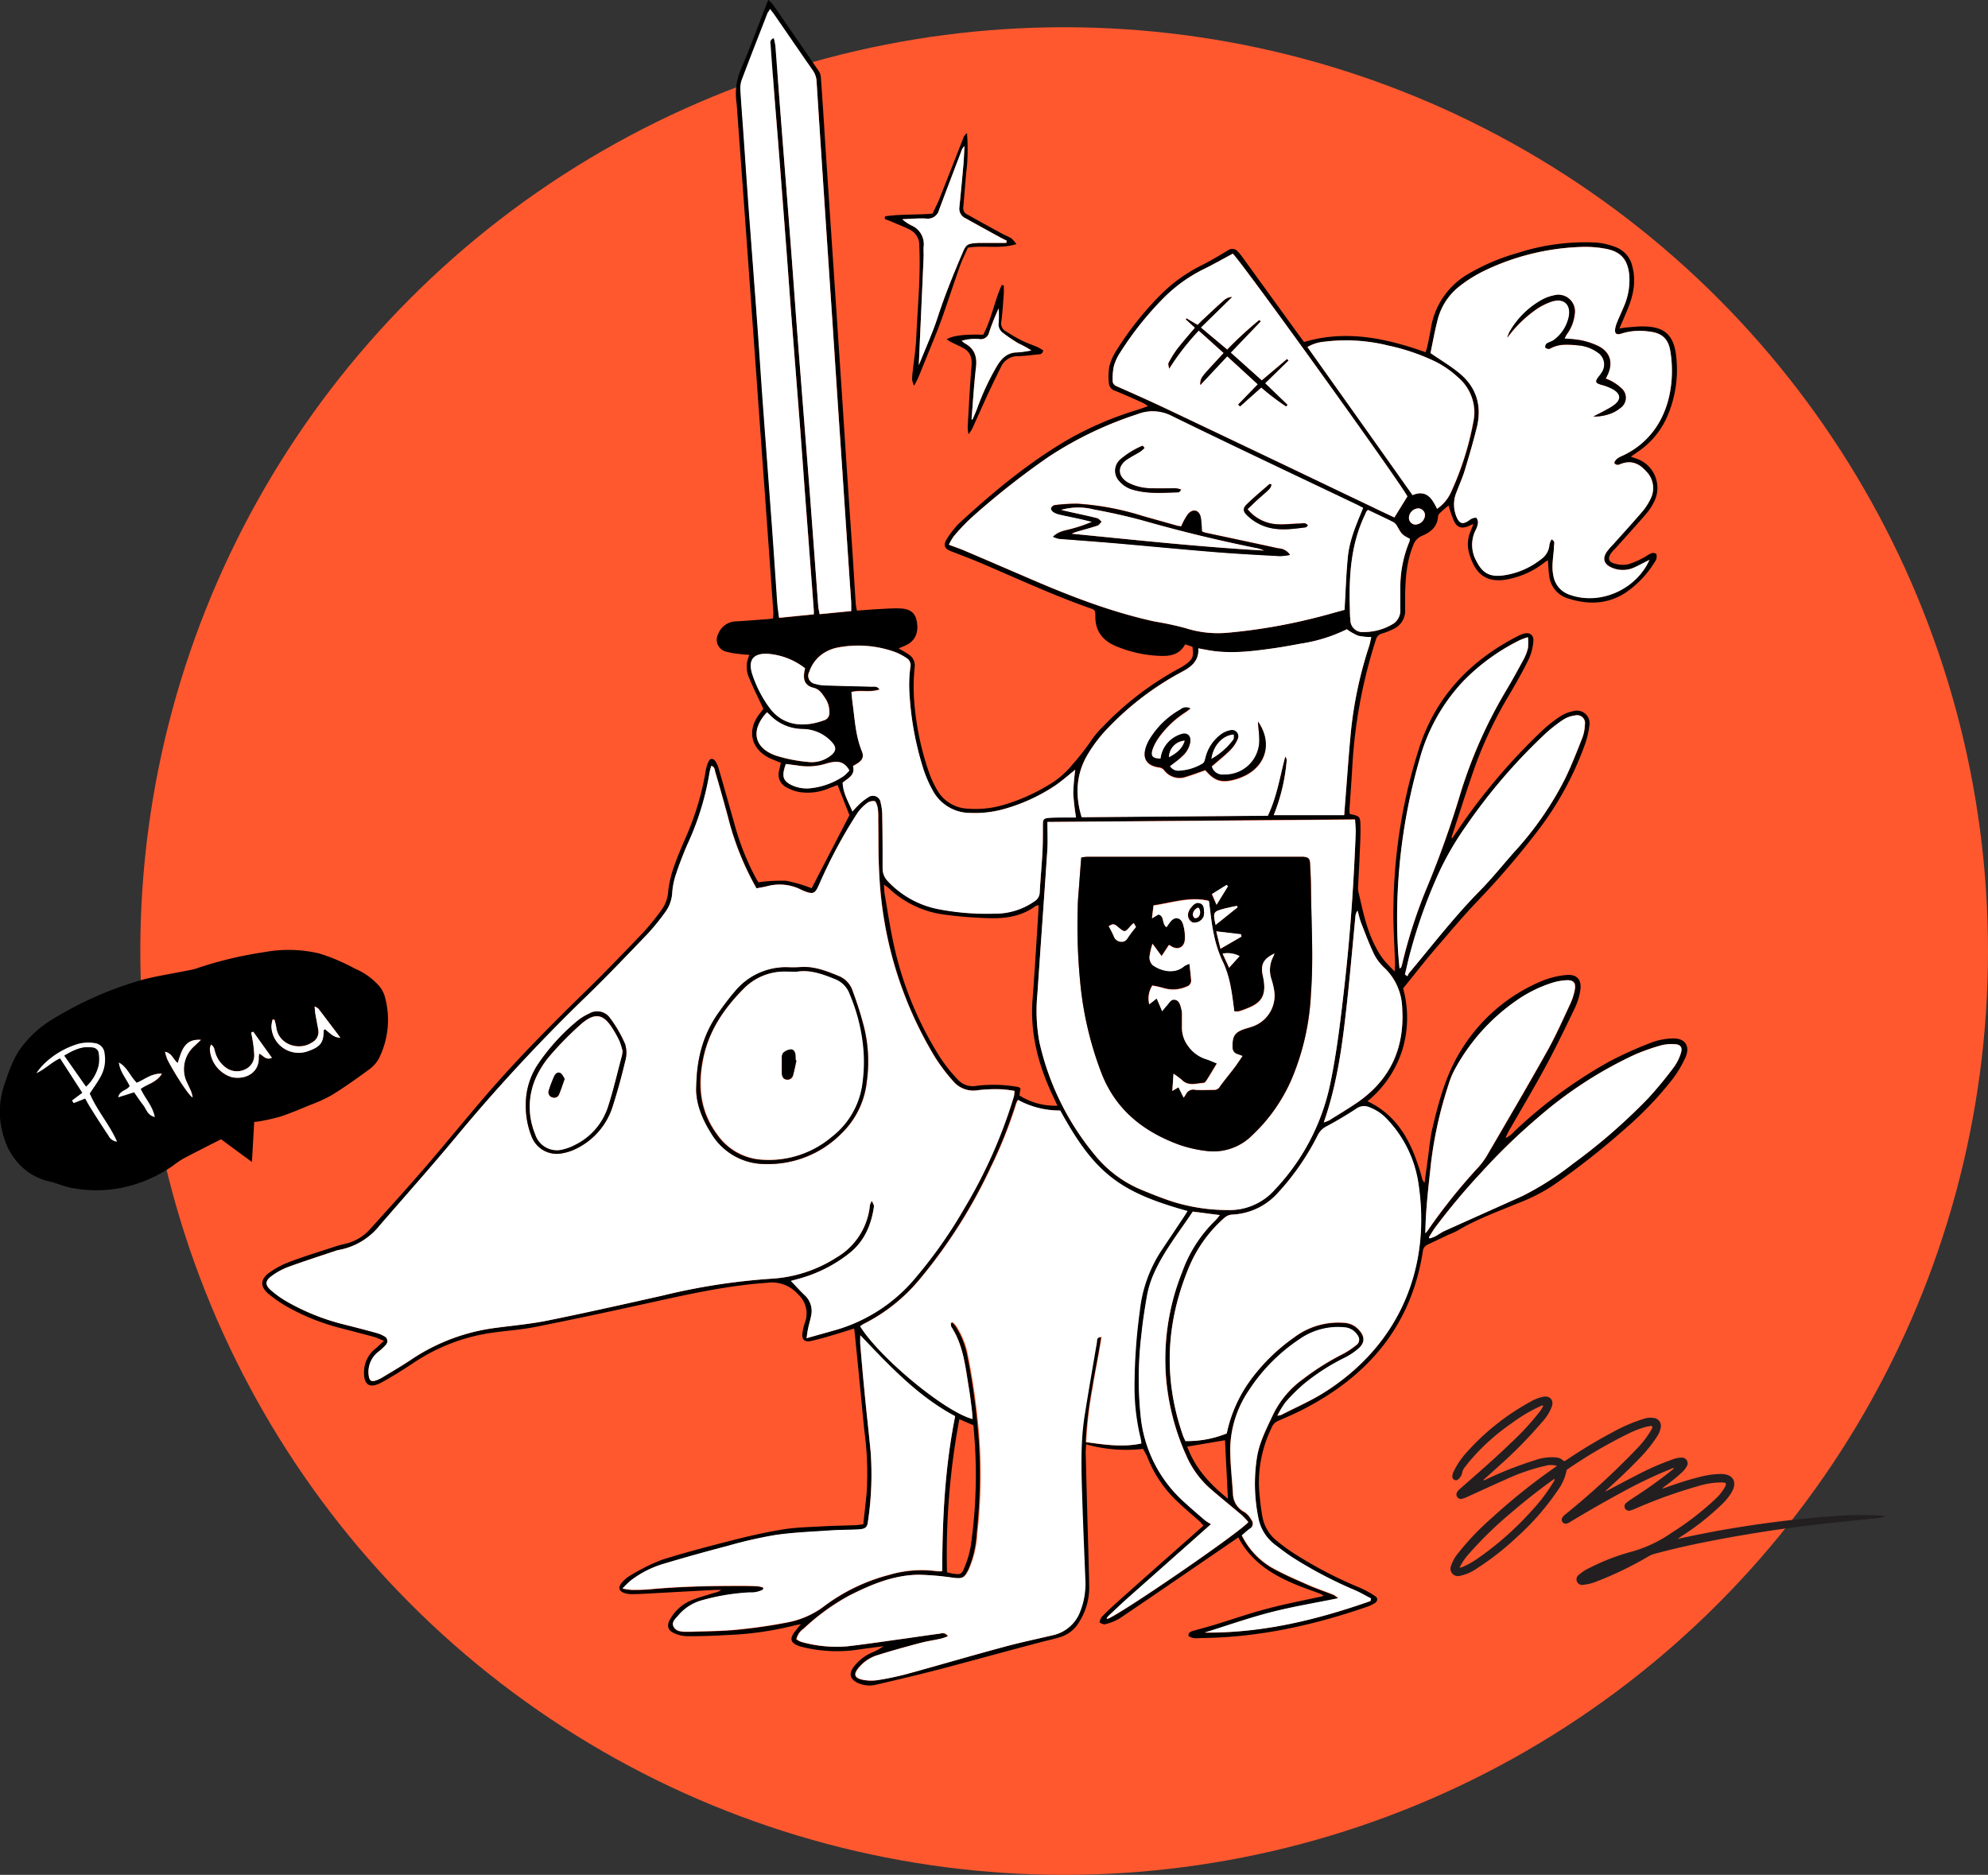 <svg id="RGB_orange" data-name="RGB orange" xmlns="http://www.w3.org/2000/svg" xmlns:xlink="http://www.w3.org/1999/xlink" viewBox="0 0 437.24 412.37"><rect x="0" y="0" width="437.24" height="412.37" fill="#333333" stroke="none"/><defs><style>.cls-1{fill:none;}.cls-2{fill:#ff582f;}.cls-3{fill:#fff;}.cls-4{clip-path:url(#clip-path);}.cls-5{fill:#231f20;}</style><clipPath id="clip-path" transform="translate(0 -0.85)"><rect class="cls-1" x="319.04" y="308.08" width="95.53" height="41.34"/></clipPath></defs><title>Kurttu-Rutku-logo-orange</title><circle class="cls-2" cx="234.05" cy="209.18" r="203.19"/><path d="M319.35,185.28l1.11-1.61a133.38,133.38,0,0,1,18.77-22.16,29.53,29.53,0,0,1,3.94-3.1,7.92,7.92,0,0,1,2.86-1.14,2.78,2.78,0,0,1,3.52,3.26,18.15,18.15,0,0,1-.94,4,69.81,69.81,0,0,1-10.52,19.21A180.28,180.28,0,0,1,325,199c-3.23,3.38-6.25,7-9.29,10.51-2.42,2.84-4.73,5.8-7.11,8.74a24.2,24.2,0,0,1-.21,13.65,23.84,23.84,0,0,1-7.63,11.17c6.57,3.1,9.51,8.76,11.49,15.14.23.71.4,1.44.62,2.16a4.41,4.41,0,0,0,.45.64c.24-1.78.45-3.31.66-4.84.34-2.39.52-4.83,1.07-7.18,1.43-6.08,3.08-12.12,6.48-17.43a37.92,37.92,0,0,1,17.54-14.92,18.45,18.45,0,0,1,5.33-1.33c2.46-.26,3.57,1.05,3.15,3.49a14.32,14.32,0,0,1-1.18,3.78c-2.08,4.32-4.16,8.64-6.43,12.85-2.58,4.77-5.37,9.43-8.06,14.14a7.72,7.72,0,0,0-.73,1.59,5.14,5.14,0,0,0,1.8-1.36,103.36,103.36,0,0,1,21-15.47,87,87,0,0,1,9.29-4.18,14.15,14.15,0,0,1,4.56-.89c2.76-.13,4,1.6,2.91,4.15a24.64,24.64,0,0,1-2.92,4.88,77,77,0,0,1-10.41,10.87,168.54,168.54,0,0,1-15.93,12.51,38.82,38.82,0,0,1-7.56,3.81c-4.53,1.88-9.16,3.54-13.38,6.08a20.32,20.32,0,0,1-1.9.85l-4.68,2.22a1.8,1.8,0,0,0-1,1.49c-2.48,16-11.66,27-25.68,34.39-2,1.07-4.16,2-6.28,2.92a2.69,2.69,0,0,0-1.31,1.49,27.32,27.32,0,0,0-2.57,15.33c.13,1.38.3,2.76.55,4.12a8.76,8.76,0,0,0,3.2,5.4,41.46,41.46,0,0,0,3.47,2.57,91.39,91.39,0,0,0,14.87,7.77,21.71,21.71,0,0,1,3.17,1.74c.76.46.74,1.13,0,1.63a9.1,9.1,0,0,1-1.88.85c-11.64,4-23.55,6.64-35.91,6.8-1.06,0-2.19.3-3.18-.48,0-.89.72-1,1.3-1.16,1.5-.44,3-.82,4.5-1.28,3.86-1.18,7.68-2.52,11.59-3.54,4.06-1.08,8.2-1.86,12.35-2.78a2.33,2.33,0,0,0-.6-.44c-1.56-.6-3.15-1.14-4.7-1.75-5.54-2.18-10.51-5.09-13.47-10.7l-1.67,1.15c-8.15,5.57-16.28,11.17-24.46,16.69a11.54,11.54,0,0,1-3.17,1.26c-.34.1-.81-.22-1.22-.35a3.11,3.11,0,0,1,.43-1.2c1.12-1.16,2.3-2.28,3.5-3.35q8.48-7.56,17-15.08l1.92-1.72a13.3,13.3,0,0,0-.92-1c-1.55-1.39-3.16-2.71-4.66-4.15a27,27,0,0,1-6.7-9.77c-.25-.64-.6-1.23-1-1.95a32.65,32.65,0,0,1-12.51-1c-.05.84-.12,1.46-.1,2.07q.28,11.08.6,22.16c.06,2.48.14,5,.17,7.45a14.09,14.09,0,0,1-2.11,7.23,7.29,7.29,0,0,1-4.17,3.46c-1.48.48-3,.77-4.52,1.18C221.47,364,214.24,366,207,367.92c-4.74,1.24-9.51,2.36-14.29,3.47a6.16,6.16,0,0,1-4.07-.39c-1.68-.81-2-2-.91-3.48a10.07,10.07,0,0,1,4-3.17,11.7,11.7,0,0,0,2.58-1.42c-2.09.28-4.18.54-6.26.85a31.68,31.68,0,0,1-11.52-.66,7.88,7.88,0,0,1-.83-.24c-1.82-.67-2.09-1.58-.91-3.12.38-.49.79-1,1.36-1.67-.63.12-1,.16-1.36.26a71,71,0,0,1-15.06,2.13c-2.82.17-5.65.26-8.48.25a7.37,7.37,0,0,1-3-.67c-1.39-.63-1.66-1.68-.89-3a9.48,9.48,0,0,1,4.52-4.15c1.7-.7,3.49-1.17,5.25-1.72a4,4,0,0,0,1.5-.64c-.45,0-.9,0-1.35,0-5,.26-9.91.54-14.87.81-1.09.06-2.19.11-3.29.12a5.27,5.27,0,0,1-1.37-.13c-1.65-.37-2-1.35-.84-2.56a7,7,0,0,1,1.74-1.42,42.41,42.41,0,0,1,6.95-3.45c5.39-1.7,10.87-3.11,16.34-4.5,3.47-.88,7-1.65,10.5-2.21,2.73-.42,5.52-.48,8.28-.63,2.42-.14,4.85-.17,7.27-.26.57,0,1.13-.12,1.88-.2.25-2.34.52-4.61.74-6.89a69.2,69.2,0,0,0-.5-13.65c-.67-6.78-1.31-13.56-2-20.34-.07-.68-.15-1.35-.24-2.18-2,.62-3.86,1.21-5.72,1.75-1.27.37-2.55.72-3.85,1s-2-.32-1.82-1.7a12,12,0,0,1,.55-2.35,5.68,5.68,0,0,0-1.54-6.26,7.61,7.61,0,0,0-6.79-2.5c-9.56.66-18.81,2.87-28.11,4.9-7.61,1.67-15.23,3.3-22.87,4.81-3,.6-6.18.81-9.26,1.24A41.35,41.35,0,0,0,91,300.58c-2.26,1.5-4.56,2.94-6.93,4.26-2.79,1.56-4.15.66-4-2.5a6.54,6.54,0,0,1,2.57-4.9c.56-.46,1.06-1,1.81-1.67-.9-.36-1.51-.68-2.15-.86-2.45-.67-4.91-1.3-7.37-1.94A48,48,0,0,1,63.4,288.4a29.05,29.05,0,0,1-4.28-2.91c-2-1.64-1.9-3.34.24-4.81a19.54,19.54,0,0,1,4.26-2.26c3.08-1.16,6.22-2.13,9.35-3.15a25.36,25.36,0,0,1,2.83-.81,10.53,10.53,0,0,0,5.71-3.39c3.9-4.33,7.83-8.64,11.64-13.05,4.68-5.42,9.2-11,13.87-16.41,7-8.11,14.52-15.66,22.17-23.12,4.17-4.08,8.21-8.29,12.24-12.5a56.82,56.82,0,0,0,4.06-5,7.78,7.78,0,0,0,1.48-4.16,23.59,23.59,0,0,1,1.21-5.21c.7-2.07,1.58-4.09,2.43-6.11a61.23,61.23,0,0,0,4.56-14.85,8.22,8.22,0,0,1,.67-2.32c.33-.73,1-.75,1.49-.08a6.08,6.08,0,0,1,.76,1.73c1.16,4,2.29,8,3.42,12a56.35,56.35,0,0,0,4.6,11.74c.25.45.51.89.68,1.18a35.12,35.12,0,0,1,6.14-.33,32.71,32.71,0,0,1,5.58,1.64l8.32-16.07-2.61-6.64-1.88.72a11.86,11.86,0,0,1-6.62.81,8.91,8.91,0,0,1-2.72-1,3.16,3.16,0,0,1-1.61-3.82c.11-.5.22-1,.34-1.59-.84-.36-1.63-.66-2.4-1-4.15-2-5.12-6.1-2.3-9.74l.87-1.13c-1.05-2.23-2.1-4.34-3-6.5a6,6,0,0,1-.06-5.37c-.83-.07-1.5-.1-2.15-.19a18.31,18.31,0,0,1-3.06-.54,2.7,2.7,0,0,1-1.66-3.9,4.32,4.32,0,0,1,4-2.74c2.19-.13,4.38-.31,6.57-.47.45,0,.9-.11,1.47-.18a11,11,0,0,0,.08-1.36q-.84-11.92-1.7-23.83-1.05-14.5-2.09-29-.87-12.16-1.75-24.34-1.14-15.9-2.32-31.78c-.08-1.09-.13-2.19-.26-3.27a13.8,13.8,0,0,1,1-7.25c2-4.61,3.69-9.33,5.52-14A12.6,12.6,0,0,1,169,.85a7.19,7.19,0,0,1,1,1q5.08,7.34,10.12,14.69a3,3,0,0,1,.43,1.45q.54,7.59,1,15.2.87,13,1.73,25.91l2.07,31.1q1,15.63,2.09,31.27c.27,4.09.51,8.18.78,12.27a14.12,14.12,0,0,0,.26,1.42c1.54-.11,3-.24,4.4-.32,1.67-.08,3.34-.22,5-.17,2.26.07,3.35.93,3.72,2.67.51,2.38-.18,4.24-2,5.26-.6.33-1.25.55-1.95.86.82.49,1.59.89,2.28,1.39a2.8,2.8,0,0,1,1.25,2.67,42.46,42.46,0,0,0-.19,6.37,62.43,62.43,0,0,0,3.42,17.1,22.33,22.33,0,0,0,1.77,3.73,8.12,8.12,0,0,0,6.74,4,21.85,21.85,0,0,0,7.88-.85,42.06,42.06,0,0,0,10.23-4.61,18.9,18.9,0,0,0,4.8-4.2,58,58,0,0,0,3.95-5,19.77,19.77,0,0,1,2.87-3.46,67.78,67.78,0,0,1,16.58-12.67,12.15,12.15,0,0,0,1.62-1c1.51-1.12,1.73-1.71,1.41-3.83l-1.6-.53c-1.23,2.28-3.27,2.63-5.51,2.54a27.52,27.52,0,0,1-9.75-2.16c-2.89-1.22-4.52-3.3-4.49-6.53,0-.34,0-.69-.07-1a1.61,1.61,0,0,0-.15-.34,2.08,2.08,0,0,0-.41-.27c-8.35-2.89-16.36-6.63-24.48-10.09-2.18-.93-4.39-1.76-6.6-2.61-1.46-.57-1.79-1.3-1-2.65A20.88,20.88,0,0,1,210,117a10.09,10.09,0,0,1,1.18-1.27c7.5-6.87,15.31-13.36,24.17-18.46A75,75,0,0,1,250.16,91c.71-.23,1.41-.49,2.33-.81a8.1,8.1,0,0,0-1-.68c-2.06-.92-4.1-1.85-6.18-2.69a1.9,1.9,0,0,1-1.41-1.58,13,13,0,0,1,.08-3.75A11.53,11.53,0,0,1,245.5,78a70.36,70.36,0,0,1,9.77-12.33,34.47,34.47,0,0,1,9-6.46c2-1,3.93-2.17,5.86-3.32a1.52,1.52,0,0,1,2,.17,10.66,10.66,0,0,1,1.21,1.46l12.2,16.83c.41.56.82,1.1,1.27,1.72,9.17-2.71,17.95-.87,26.72,2.25a10.36,10.36,0,0,0,.4-1.28c.29-1.35.56-2.71.8-4.08a16.83,16.83,0,0,1,8.2-11.86,46.1,46.1,0,0,1,11-4.65,48,48,0,0,1,17.25-2.24,15.5,15.5,0,0,1,4.18,1,5.84,5.84,0,0,1,3.67,4.3c.88,3.37.14,6.52-1.16,9.61-.53,1.27-1.07,2.53-1.7,4,.65-.11,1-.2,1.41-.23,1.32-.1,2.64-.27,4-.24,4.21.08,6.56,1.59,7.08,6.59a25.71,25.71,0,0,1-2.11,13.53,18,18,0,0,1-6.31,7.44l-1.56,1.09,1.27.44a6.78,6.78,0,0,1,3.92,9.33,12.46,12.46,0,0,1-1.78,2.75c-2.1,2.46-4.29,4.84-6.44,7.25-.42.48-.9.9-1.27,1.41-.84,1.15-.63,2,.76,2.33a6,6,0,0,0,2.87.18,17.84,17.84,0,0,0,3.47-1.48c.57-.27,1.07-.71,1.65-.94a1.27,1.27,0,0,1,1.1.07c.2.19.13.71.09,1.08a1.62,1.62,0,0,1-.3.62,22.28,22.28,0,0,1-6.49,6.87c-4.06,2.64-8.39,2.66-12.8,1.22a5.82,5.82,0,0,1-4-5c-.17-1.06-.18-2.15-.28-3.35a5.27,5.27,0,0,0-.62.38,18.79,18.79,0,0,1-7.57,3.66c-5.28,1.27-7.8-.93-9.15-5.62a7.22,7.22,0,0,1,.31-4.76c.19-.46.37-.93.65-1.66-.54.24-.82.38-1.12.5-1.48.6-2.46.33-3.16-1.11a27.86,27.86,0,0,1-1.19-3.45c-.68.58-1.39,1.15-2,1.77a1.26,1.26,0,0,0-.33.74c-.16,2.22-1.66,3.4-3.46,4.15a3.42,3.42,0,0,0-2,2.15c-1.46,3.55-1.7,7.28-1.77,11,0,1,0,2,0,2.95a4.43,4.43,0,0,1-2.66,4.46,14.2,14.2,0,0,1-2.41.95,1.84,1.84,0,0,0-1.36,1.37,110.79,110.79,0,0,0-5.19,28c-.18,3.17-.42,6.33-.62,9.5a7.18,7.18,0,0,0,.06.82c2.25.49,2.33.49,2.36,2.89s-.12,4.61-.21,6.92c-.09,2-.21,4-.3,6.05a4.42,4.42,0,0,0,.05,1.21c.95,4.1,1.77,8.25,3.71,12a17.32,17.32,0,0,0,1.71,2.8c.69.91,1.53,1.7,2.56,2.8,0-.71.1-1.12.09-1.53-.12-4.39-.47-8.78-.35-13.16a118.31,118.31,0,0,1,5.83-35.05c3.73-11,11.15-18.69,21.32-23.95a11,11,0,0,1,1.26-.56c1.45-.52,2.5.13,2.35,1.67a11.59,11.59,0,0,1-1.07,4c-1.29,2.64-2.76,5.19-4.24,7.73a89.92,89.92,0,0,0-7.23,14.95c-1.91,5.32-3.59,10.72-5.36,16.09C319.22,184.88,319.29,185,319.35,185.28Zm-142,109.91c2.35-.67,4.28-1.23,6.22-1.76a35.72,35.72,0,0,0,18.07-11.91A101.77,101.77,0,0,0,212,266.78,109.44,109.44,0,0,0,223,242a10.7,10.7,0,0,0,.18-1.22,27,27,0,0,0-3-.36,33.49,33.49,0,0,0-5,.2,5.83,5.83,0,0,1-5.58-2.06,40.16,40.16,0,0,1-3.95-5.24,85.32,85.32,0,0,1-12.22-40c-.26-4.15-.17-8.31-.24-12.47a12.84,12.84,0,0,0-.1-2.24c-.11-.58-.38-1.51-.74-1.58a2.44,2.44,0,0,0-1.82.6,9.66,9.66,0,0,0-2,2.17,108.59,108.59,0,0,0-8.39,15.71c-.82,1.82-1.21,2.09-3.12,1.36a8.08,8.08,0,0,1-.8-.35,10.48,10.48,0,0,0-7.58-.73c-.76.18-1.54.3-2.23.43a62.87,62.87,0,0,1-6.24-15.57c-.9-3.34-1.85-6.67-2.82-10-.14-.49-.11-1.16-.88-1.36-.13.51-.29.94-.36,1.39a61.09,61.09,0,0,1-4.94,16c-.86,2-1.66,4.06-2.35,6.13a16.61,16.61,0,0,0-.92,4.21,8,8,0,0,1-1.58,4.49,49.57,49.57,0,0,1-3.82,4.7c-4.56,4.75-9.1,9.52-13.83,14.09a383.34,383.34,0,0,0-28.34,30.61c-5.46,6.57-11.15,12.95-16.74,19.41a14.94,14.94,0,0,1-9,5.44,4.84,4.84,0,0,0-.83.22c-3.5,1.18-7,2.3-10.48,3.58a14.85,14.85,0,0,0-3.59,2c-1.33,1-1.36,1.9-.13,3A21.77,21.77,0,0,0,62.9,287a48.82,48.82,0,0,0,13,5.21c2.29.58,4.58,1.17,6.86,1.8a6.75,6.75,0,0,1,1.75.73,1.17,1.17,0,0,1,.36,1.91,10.82,10.82,0,0,1-1.64,1.52,5.59,5.59,0,0,0-2.15,4.86c.09,1.58.54,1.88,2,1.3a8.43,8.43,0,0,0,1.08-.55c2.16-1.33,4.36-2.61,6.46-4A43,43,0,0,1,109,292.91c3.78-.51,7.59-.84,11.31-1.59,8.48-1.72,16.93-3.62,25.37-5.51a140,140,0,0,1,23.92-3.71A29.66,29.66,0,0,0,184,277.42a14.93,14.93,0,0,0,7.35-11.53,3.68,3.68,0,0,1,.42-.9c.49,1,.52,1,.43,1.52-.62,4-2.2,7.52-5.48,10.08a31.14,31.14,0,0,1-11.08,5.54l-1.68.46c1.1,1.13,2,2.15,3,3.09a4.76,4.76,0,0,1,1.43,4.73c-.17.85-.43,1.68-.61,2.52C177.62,293.53,177.55,294.14,177.39,295.19Zm31.75-3.34.27-.13a6.21,6.21,0,0,1,.75.79,18,18,0,0,1,2.59,6.38,151.83,151.83,0,0,1,2.54,18.52,116,116,0,0,1-.46,20.75A22.84,22.84,0,0,1,213,346c-1,2-1.38,2.14-3.52,1.88a60.26,60.26,0,0,0-7.56-.65c-5.5.07-10.47,2.16-15.28,4.61a47.85,47.85,0,0,0-9.92,7.21,3.88,3.88,0,0,0-1.63,2.35,5.05,5.05,0,0,0,.62.41,5.68,5.68,0,0,0,1,.34,28.69,28.69,0,0,0,9.45.83c4.13-.47,8.24-1.09,12.35-1.66,2.63-.36,5.26-.77,7.89-1.11.61-.08,1.35-.42,2,.54a13.37,13.37,0,0,1-1.48.52c-1.58.33-3.19.55-4.75,1-3.17.84-6.33,1.73-9.47,2.71a8.57,8.57,0,0,0-3.94,2.73c-1.13,1.34-.95,2.19.77,2.59a9.63,9.63,0,0,0,3.59.08,62,62,0,0,0,6.6-1.42c6.95-1.91,13.87-3.94,20.84-5.82,3.56-1,7.18-1.73,10.77-2.58a8.29,8.29,0,0,0,6.15-5.29,16.57,16.57,0,0,0,1.11-6.95c-.24-6-.5-12-.69-18s-.38-12.24.57-18.32c.84-5.36,1.78-10.7,2.69-16.05.07-.42,0-1,1-1-.56,3.87-1.37,7.6-2,11.36a90.23,90.23,0,0,0-1.38,11.75c4.1.56,8,1.17,12.14.3-.07-.5-.1-.84-.18-1.16a47.57,47.57,0,0,1-1.34-11.15,124.42,124.42,0,0,1,1.18-16.92,29.93,29.93,0,0,1,4.57-12.95c1.65-2.51,3.33-5,5-7.49.32-.47.61-.95.92-1.46-15-4.17-20.43-8.33-28-22.11a19.14,19.14,0,0,1-9.28-2.33,5.6,5.6,0,0,0-.35.73,99.05,99.05,0,0,1-5.57,14,113.07,113.07,0,0,1-15.72,24.8A38.29,38.29,0,0,1,190,292c-.29.15-.55.36-.82.53,4.41,7.05,18.69,18.86,24.74,20.4-.06-.79-.1-1.52-.19-2.24-.19-1.49-.36-3-.61-4.46-.79-4.65-1.18-9.43-3.86-13.55C209.11,292.5,209.18,292.14,209.14,291.85ZM362.78,124c-1.25.62-2.3,1.23-3.42,1.69a6.07,6.07,0,0,1-5-.06c-1.59-.73-2-1.92-1-3.37a14.58,14.58,0,0,1,1.46-1.7c2.15-2.41,4.34-4.79,6.44-7.25a13.18,13.18,0,0,0,1.77-2.75,5.21,5.21,0,0,0-1-6.09c-1.52-1.73-3.3-2.45-5.55-1.58-.47.18-1,.43-1.44-.25.39-1.08,1.47-1.38,2.34-1.82,9.59-4.83,11.22-15.31,10-22.75-.46-2.83-2-4.07-4.83-4.33a13.36,13.36,0,0,0-5.82.44c-1.28.45-1.72,0-1.43-1.33a5.74,5.74,0,0,1,.38-1.15c.46-1.12,1-2.23,1.43-3.34a14.51,14.51,0,0,0,1.23-7.09c-.33-3.21-1.75-5-4.9-5.66a24.06,24.06,0,0,0-5.49-.46,53.16,53.16,0,0,0-21.38,5.19,30.55,30.55,0,0,0-5.42,3.35,13.62,13.62,0,0,0-5,7.7c-.62,2.44-1.06,4.92-1.52,7.1C316.83,80,319,81.29,321,82.9c3.78,3.13,5,7.25,3.8,12-.78,3.13-1.68,6.23-2.62,9.32-.48,1.6-1.18,3.13-1.76,4.69a7,7,0,0,0,.13,6c.56,1,1.12,1.18,2.13.64.36-.19.65-.5,1-.65s.95-.31,1.07-.16a1.72,1.72,0,0,1,.31,1.22,4.71,4.71,0,0,1-.51,1.46,7.26,7.26,0,0,0,.19,6.82c1.28,2.55,2.86,3.49,5.73,3.15a17.16,17.16,0,0,0,8.51-3.6,4.2,4.2,0,0,0,1.81-3.21,4,4,0,0,1,.46-1.14c.88.42.57,1,.55,1.46-.07,2.18-.62,4.35-.14,6.55a5.28,5.28,0,0,0,3.52,4.15C351.76,134,359.77,130.62,362.78,124ZM208.7,120.66c1.22.46,2.24.8,3.23,1.23,5.15,2.19,10.28,4.41,15.42,6.62,8.65,3.71,17.43,7.06,26.65,9.06a68.56,68.56,0,0,1,6.75,1.45,23.4,23.4,0,0,0,9.39,1A122.73,122.73,0,0,0,288.2,137c2.57-.61,5.1-1.36,7.49-2,.24-4,.34-7.84.72-11.61s1.92-7.3,3.37-10.82c-.67-.34-1.13-.59-1.59-.81-13.48-6.43-27-12.8-40.41-19.36a9.14,9.14,0,0,0-7.65-.43,80.87,80.87,0,0,0-19.58,9.41,172.59,172.59,0,0,0-17,13.42,45.11,45.11,0,0,0-3.79,4A11.69,11.69,0,0,0,208.7,120.66Zm61.11,195.47A30.48,30.48,0,0,1,275.33,304a41.27,41.27,0,0,1,9.17-8.87,16.13,16.13,0,0,1,11-3.29,4.64,4.64,0,0,1,3.29,1.5c1.38,1.45,1.45,2.86-.06,4.18a14.46,14.46,0,0,1-3,2,46.46,46.46,0,0,0-8.87,5.68,37.82,37.82,0,0,0-4.17,4.13,19.68,19.68,0,0,0-1.77,2.93,3.93,3.93,0,0,0,.81-.14c3.22-1.66,6.59-3.11,9.64-5.05,16.63-10.58,23.43-27.68,20.52-46.12a26,26,0,0,0-6.76-13.78,10.32,10.32,0,0,0-4-2.73,2.9,2.9,0,0,0-2.9.34c-2.12,1.39-4.31,2.69-6.54,3.88a4.23,4.23,0,0,0-1.87,1.87,55.42,55.42,0,0,1-8.71,12.65A14.35,14.35,0,0,1,271,268a2.84,2.84,0,0,0-1.67.67,29.53,29.53,0,0,0-7.68,10.55c-5.22,12.31-5.87,24.79-1.42,37.46.13.37.33.72.5,1.11A23,23,0,0,0,269.81,316.13ZM230.37,181.64c0,2.26.1,4.16,0,6.06-.7,10.59-1.48,21.18-2.19,31.77a37.87,37.87,0,0,0,.43,10.52,59,59,0,0,0,12.21,24.93,26,26,0,0,0,10.48,7.75c2.18.9,4.38,1.78,6.63,2.51A40.85,40.85,0,0,0,270,267a13.27,13.27,0,0,0,10.42-4.58,48,48,0,0,0,12.1-23c1.53-7.29,2.37-14.68,3.21-22.07,1.25-11.07,2-22.18,2.44-33.3,0-1-.08-1.91-.14-3Zm-61-178.82c-.22.43-.35.62-.43.83-1.92,4.95-3.86,9.89-5.74,14.86a5.56,5.56,0,0,0-.28,2.19c.18,3.05.43,6.1.64,9.15.4,5.64.77,11.28,1.18,16.92.64,8.92,1.31,17.84,2,26.76.39,5.53.75,11,1.15,16.58q1,13.47,2,26.93c.4,5.53.76,11,1.15,16.58.08,1,.24,2,.38,3.15L179,136c0-.46,0-.68,0-.9q-.91-12.18-1.84-24.34c-.39-5.18-.75-10.36-1.15-15.54q-1-12.76-2-25.54c-.39-5.06-.74-10.13-1.13-15.19q-.83-11-1.69-21.92c-.28-3.57-.58-7.13-.86-10.7s-.56-7.36-.82-11c0-.52-.31-1.17.69-1.6a15.89,15.89,0,0,1,.36,1.77c.38,4.89.73,9.78,1.11,14.67.75,9.72,1.53,19.44,2.27,29.16.53,6.85,1,13.7,1.53,20.54.86,11.16,1.76,22.32,2.62,33.48.64,8.4,1.25,16.81,1.88,25.21,0,.6.2,1.2.31,1.86l6.95-.68c0-.7,0-1.26,0-1.82-.09-1.5-.21-3-.31-4.49q-.87-12.87-1.72-25.74-1.05-15.72-2.09-31.44-.87-12.87-1.72-25.74c-.6-9.09-1.21-18.19-1.78-27.29a4.53,4.53,0,0,0-.83-2.39c-2.83-4.08-5.63-8.18-8.45-12.26C170.05,3.69,169.76,3.35,169.36,2.82Zm94.2,140.63c.18,2.84-1.65,4.14-3.71,5.2a64.28,64.28,0,0,0-16.07,12.2,31.19,31.19,0,0,0-4.44,5.72c-2.69,4.38-2.94,9.1-1.45,14l40.95-.32c2-4.22,2.67-8.65,3.82-13a1.2,1.2,0,0,1,.33.79,41.36,41.36,0,0,1-2.85,12.06h15.5c.11-1.42.2-2.67.3-3.93.41-5.12.74-10.25,1.27-15.36A89.15,89.15,0,0,1,301.12,143c.2-.63.32-1.29.48-2a14.61,14.61,0,0,1-2.9-.3,13.08,13.08,0,0,1-2.48-1.42,34.29,34.29,0,0,1-10.07,3.15c-2.1.39-4.2.78-6.31,1.07-4.47.63-8.94,1.17-13.45.49C265.49,143.82,264.6,143.64,263.56,143.45Zm7.57-86.8c-2.22,1.2-4.27,2.37-6.38,3.41a33.08,33.08,0,0,0-8.81,6.33,70.74,70.74,0,0,0-9.56,12,10.78,10.78,0,0,0-1.4,3,13.39,13.39,0,0,0-.26,3.24c0,.63.39,1,1,1.24,3.58,1.58,7.15,3.17,10.68,4.84q14.07,6.66,28.12,13.39,9,4.28,17.94,8.58c1.48.71,3,1.39,4.22,2l2.86-4.64C307.52,106.32,272.72,57.92,271.13,56.65ZM167.89,350.06l-.08.47a5.52,5.52,0,0,1-2.94.62,47.66,47.66,0,0,0-10.4,1.71,10.44,10.44,0,0,0-5.21,3.25c-.59.74-1.64,1.44-1.15,2.51s1.64,1.16,2.71,1.18c.35,0,.69,0,1,0,3.4-.13,6.82-.12,10.21-.45,3.78-.37,7.56-.9,11.29-1.64a19.28,19.28,0,0,0,8.12-3.67,41,41,0,0,1,14.13-6.76,25.15,25.15,0,0,1,10.46-.81,9.1,9.1,0,0,0,1.2,0c0-11.48.59-22.86,2.84-34.07-8.3-4.44-14.44-11.09-20.87-17.81,0,.85,0,1.42,0,2,.28,3.28.55,6.56.88,9.83.45,4.66,1,9.3,1.42,14a69.66,69.66,0,0,1-.62,15.2c-.14,1.21-.59,1.58-2,1.67-2.07.12-4.16.09-6.23.23-4,.27-8.08.4-12.07,1a94.66,94.66,0,0,0-10.46,2.38c-4.85,1.27-9.69,2.61-14.49,4.06a22.15,22.15,0,0,0-6.89,3.56,23,23,0,0,0-1.84,1.77,14.71,14.71,0,0,0,2.07.3c1.32,0,2.65,0,4-.14,6.74-.62,13.49-.78,20.25-.74,1.15,0,2.31,0,3.46.09A5.23,5.23,0,0,1,167.89,350.06Zm68.6-179.9c-1.62,1.27-3.2,2.72-5,3.87a39.44,39.44,0,0,1-10.21,4.64,23.75,23.75,0,0,1-7.86,1,9.35,9.35,0,0,1-8.35-5,27.07,27.07,0,0,1-2-4.6A67.63,67.63,0,0,1,200,152.38a28.85,28.85,0,0,1,.25-4.82,1.82,1.82,0,0,0-.79-1.94,13.53,13.53,0,0,0-2.43-1.3,23.85,23.85,0,0,0-12.77-1.08A8.47,8.47,0,0,0,182,144a7.75,7.75,0,0,0-4,4.56,1.8,1.8,0,0,0,1.34,2.67,7.84,7.84,0,0,0,2,.33c3.46.12,6.92.18,10.38.28.53,0,1.15-.2,1.73.61-2.09.76-4.19,0-6.19.58.1.92.16,1.77.28,2.62.5,3.48.67,7,2,10.33.53,1.28.19,2-1,2.77-.28.19-.59.35-.93.55.54,2-1.08,2.7-2.28,3.65.1,2.31,1.25,4.17,2.16,6.35a18.71,18.71,0,0,1,1.28-1.38,11.56,11.56,0,0,1,2.14-1.71,1.72,1.72,0,0,1,2.79,1.19,11.42,11.42,0,0,1,.34,2.74c.06,3.86.1,7.73.08,11.6a4,4,0,0,0,1.19,2.93,20.67,20.67,0,0,0,11,6.09,56.07,56.07,0,0,0,12.4,1,15,15,0,0,0,8.79-2.7,2.34,2.34,0,0,0,1.17-1.94c.17-3.05.46-6.1.62-9.15.11-1.95.09-3.92.08-5.87,0-1,.2-1.33,1.29-1.4,1.32-.09,2.65-.07,4-.09h2a52.08,52.08,0,0,1-.61-5.34A50,50,0,0,1,236.49,170.16Zm-3.92,73.89c-.35-.77-.58-1.29-.83-1.8-3.27-6.81-5.22-13.9-4.64-21.57.47-6,.81-12.09,1.21-18.13.05-.84.08-1.67.13-2.61a3.33,3.33,0,0,0-.71.21c-3,2.24-6.57,2.76-10.2,2.65a91.58,91.58,0,0,1-9.65-.76,21.9,21.9,0,0,1-12.47-5.89,11,11,0,0,0-1-.72c.07.88.06,1.51.17,2.13.64,3.69,1.19,7.4,2,11.07a76.77,76.77,0,0,0,10.22,24.84,34.09,34.09,0,0,0,3.88,4.85,4.42,4.42,0,0,0,4.08,1.36,30.86,30.86,0,0,1,9.15.25,1.69,1.69,0,0,1,.54.3c-.09.57-.16,1.06-.24,1.57A14.79,14.79,0,0,0,232.57,244.05Zm83.5-131.29a8.8,8.8,0,0,0,3-3.42,65.4,65.4,0,0,0,5-15.61,10.07,10.07,0,0,0-3.34-9.84,21.27,21.27,0,0,0-5.42-3.68,46.3,46.3,0,0,0-10-3.34A38.54,38.54,0,0,0,291.35,76a8.85,8.85,0,0,0-3.79,1.15c7.74,10.9,15.41,21.7,23.11,32.56C313.74,108.48,315,110.49,316.07,112.76Zm-2.58,159.36c.37-.43.57-.63.72-.85a124.72,124.72,0,0,1,10.93-13.63,16.21,16.21,0,0,0,1.95-2.64c4.47-7.68,9-15.34,13.31-23.09,1.86-3.32,3.4-6.81,5-10.26a13.51,13.51,0,0,0,1-3.13c.29-1.43-.28-2.12-1.75-2.06a13.12,13.12,0,0,0-3.22.57,29.26,29.26,0,0,0-8.16,4.11A43.64,43.64,0,0,0,320,236a17.7,17.7,0,0,0-1.41,3.33,89.19,89.19,0,0,0-3.88,17.36C314.2,261.74,313.56,266.75,313.49,272.12Zm.78.83.21.27a11.24,11.24,0,0,0,1.19-.45c.71-.38,1.36-.88,2.1-1.21,4.73-2.14,9.47-4.25,14.21-6.38,1-.45,2-.88,3-1.35a64.77,64.77,0,0,0,10.94-7,127,127,0,0,0,16.7-14.54,86.91,86.91,0,0,0,5.6-6.81,10.57,10.57,0,0,0,1.51-3.09c.37-1.17-.09-1.82-1.31-1.89a9.65,9.65,0,0,0-3.08.26,45.35,45.35,0,0,0-5.86,2.08,90.26,90.26,0,0,0-21.13,13.74A134.37,134.37,0,0,0,326,258.51a146.43,146.43,0,0,0-10.37,12.31C315.15,271.5,314.73,272.24,314.27,273ZM336.05,141a16.05,16.05,0,0,0-1.78.65,45.57,45.57,0,0,0-12.4,9,40.72,40.72,0,0,0-9.62,17.2,125.8,125.8,0,0,0-4.76,41.57c.07,1.46.22,2.91.35,4.45.21-.17.34-.22.37-.3a7.88,7.88,0,0,0,.24-.83,109.8,109.8,0,0,1,5.31-16.44,212.32,212.32,0,0,0,7.49-21,103.9,103.9,0,0,1,9.84-22.26c1.37-2.33,2.67-4.71,4-7.1a10.48,10.48,0,0,0,1-2.58A11.48,11.48,0,0,0,336.05,141Zm-27,74.19.53.35a2.66,2.66,0,0,1,.29-.64c5.14-6.14,10-12.49,15.68-18.22,2.62-2.66,5-5.61,7.45-8.41a71.47,71.47,0,0,0,11.24-16.13c1.44-2.95,2.62-6,3.83-9.07a9.29,9.29,0,0,0,.54-2.87,1.73,1.73,0,0,0-2.15-2,6.24,6.24,0,0,0-2.57.91,31.49,31.49,0,0,0-4.07,3.2,124.73,124.73,0,0,0-17.43,20.33,66,66,0,0,0-5.82,10,113.44,113.44,0,0,0-6.32,17.56C309.76,211.87,309.42,213.55,309,215.22Zm-46.69,52.13c-3.08,4.64-6.63,9-8.78,14.24a21.55,21.55,0,0,0-1.24,4.13c-.5,2.84-.95,5.7-1.24,8.56a81,81,0,0,0-.18,18.15,29.23,29.23,0,0,0,9.58,18.86c1.5,1.35,3,2.67,4.57,4a12.38,12.38,0,0,0,1.32.84l-18.49,16.41c-1.37,1.23-2.71,2.51-4.06,3.77a4,4,0,0,0-.32.4c0,.05-.07.11-.06.16s.08.06.13.09c2.32-.63,29.1-19,31-21.29a19.7,19.7,0,0,0-1.48-1.56c-2.36-2-4.8-4-7.13-6a20.81,20.81,0,0,1-5.08-7.15,52.39,52.39,0,0,1-4.39-16.84A51.65,51.65,0,0,1,260,280.65a29.8,29.8,0,0,1,7.34-11.41,13.32,13.32,0,0,0,.94-1.13ZM301.42,353l.12-.51c-1.22-.62-2.39-1.33-3.65-1.86a93.36,93.36,0,0,1-13.47-7.07c-1.41-.89-2.75-1.91-4.07-2.94a9.64,9.64,0,0,1-3.61-5.93,37.64,37.64,0,0,1-.31-13.09c.52-3.35,2.08-6.34,3.48-9.38a20.83,20.83,0,0,1,6.68-8,55.57,55.57,0,0,1,8.78-5.52,17,17,0,0,0,2.87-1.91,1.44,1.44,0,0,0,.46-2,3.74,3.74,0,0,0-2.71-1.9,14.76,14.76,0,0,0-10.33,2.65,39,39,0,0,0-11,11.14,23.64,23.64,0,0,0-4.12,12.85c0,3.28.4,6.56.6,9.84a4.69,4.69,0,0,0,2.61,4.15,4.94,4.94,0,0,1,1.44,1.65,1.3,1.3,0,0,1-.39,2c-.58.45-1.13.94-1.71,1.43a16.8,16.8,0,0,0,6.61,7.11c2.6,1.46,5.37,2.64,8.11,3.85,1.79.79,3.66,1.4,5.49,2.13a5.73,5.73,0,0,1,1,.75c-5.13,1.05-10.06,1.86-14.88,3.1s-9.66,2.95-14.49,4.45C277.63,360,289.64,357.1,301.42,353ZM291.15,247.73a8.53,8.53,0,0,0,1.21-.47c2.05-1.29,4.14-2.53,6.13-3.89,7.25-5,10.44-11.94,9.91-20.64a12.66,12.66,0,0,0-3.91-9,10.55,10.55,0,0,1-2.28-3c-1.07-2.22-1.93-4.55-2.83-6.85-.34-.88-.53-1.81-.79-2.72a2.05,2.05,0,0,0-.47,1.16c-.6,6.2-1.14,12.41-1.81,18.6C295.33,229.88,294.26,238.82,291.15,247.73ZM300.86,113a3.91,3.91,0,0,0-.36.42c-.12.26-.22.53-.35.79-3,6.45-3.46,13.32-3.26,20.28,0,.92,0,1.85.13,2.76a2.62,2.62,0,0,0,2.87,2.61,12.23,12.23,0,0,0,6.27-1.65,3.47,3.47,0,0,0,1.83-3.29c0-1.56,0-3.12,0-4.67A26.27,26.27,0,0,1,310,120a2.59,2.59,0,0,0,.1-.61c-1.76-.94-1.75-1-2.88-2.91a2.2,2.2,0,0,0-.83-.8C304.57,114.75,302.75,113.91,300.86,113ZM177.07,147.84a15.2,15.2,0,0,0-7.95-3.17c-3.37-.25-4.64,1.35-3.59,4.53a26.22,26.22,0,0,0,3.78,7.34c3.17,4.29,7.91,4.22,12,2.73a1.6,1.6,0,0,0,1.14-1.57,5.45,5.45,0,0,0-1-3.41c-.65-.93-1.18-1.86-2.51-2.17-1.75-.41-2.32-1.62-2-3.43C176.92,148.42,177,148.15,177.07,147.84Zm31.21,198.82a11.67,11.67,0,0,0,1.25.3c1.74.26,2,.22,2.63-1.44a21.7,21.7,0,0,0,1.35-4.63,110.22,110.22,0,0,0,1-20.7c-.08-1.95-.27-3.9-.41-5.85L211,313A161.61,161.61,0,0,0,208.28,346.66ZM168.7,157.51c-3.74,3.94-2.89,7.92,2.06,9.59a33.53,33.53,0,0,0,6.91,1.35,6.76,6.76,0,0,0,5-1.39c1.21-1,1.33-1.78.31-2.91a8.8,8.8,0,0,0-6.36-2.94,10.12,10.12,0,0,1-6.9-2.68ZM269.43,317.63l-8.31,1.4c1.79,4.89,5.12,8.36,8.95,11.46C269.85,326.18,269.64,322,269.43,317.63ZM172.84,168.89c-.14.41-.26.72-.35,1-.53,1.87-.11,2.8,1.63,3.63a7.8,7.8,0,0,0,4,.68,16,16,0,0,0,7.4-2.68,8.22,8.22,0,0,0,1.26-1.24c-1.24-2.25-2.95-2.12-5.07-1.51a13.27,13.27,0,0,1-5.63.52C175.05,169.17,174,169,172.84,168.89ZM311.3,116.23a2.21,2.21,0,0,0,2.1-1.93,1.5,1.5,0,0,0-1.42-1.63,2.15,2.15,0,0,0-2.09,1.92A1.48,1.48,0,0,0,311.3,116.23Z" transform="translate(0 -0.85)"/><path d="M55.91,247.62c-.16,2.9-.33,5.74-.5,8.81l-6.79-5c-2.89,1.47-5.62,2.84-8.32,4.27A20,20,0,0,0,38,257.27a30.38,30.38,0,0,1-9,4.28,28.32,28.32,0,0,1-12.83.65c-1.91-.26-3.73-1.18-5.64-1.58a12.94,12.94,0,0,1-6.89-4.37A14.22,14.22,0,0,1,1,251.44a18.34,18.34,0,0,1,.08-12.36c1-3,2-5.89,4-8.35a23.76,23.76,0,0,1,5.74-5.23,78.15,78.15,0,0,1,20.8-9.23c3.23-.83,6.56-1.31,9.84-2a10.51,10.51,0,0,0,1.68-.39,85.46,85.46,0,0,1,14.95-3.6,29.21,29.21,0,0,1,12.21.31A42.9,42.9,0,0,1,78,213.87a14.86,14.86,0,0,1,5.09,3.52,6.65,6.65,0,0,1,1.44,2.3,19,19,0,0,1-1.21,14A7.49,7.49,0,0,1,81,236.21c-2.6,1.92-5.24,3.78-8,5.49a32.91,32.91,0,0,1-4.71,2.16c-2.18.9-4.35,1.83-6.58,2.57a41.19,41.19,0,0,1-4.71,1.06A11.33,11.33,0,0,1,55.91,247.62Zm-40.08-4.71.37.59,2.51-1c.4.7.78,1.41,1.21,2.08,1.29,2,2.59,4.08,3.93,6.09A2.36,2.36,0,0,0,25.72,252c-1.6-3.76-4.38-6.85-6-10.59.77-1.17,1.59-2.28,2.26-3.48a7.81,7.81,0,0,0,1-5.32,2.46,2.46,0,0,0-2.22-2.29,8.81,8.81,0,0,0-3.4.13,18.3,18.3,0,0,0-8.06,4.83A18.85,18.85,0,0,0,8,236.88c2-.89,3.36-2.43,5.2-3.25l4.9,7.58Zm53.37-20.7c.07.75.08,1.17.15,1.58.21,1.19.45,2.37.65,3.56a2.58,2.58,0,0,1-1.34,2.74c-3,2-7.53.44-7.93-3.44a12.56,12.56,0,0,0-.39-1.55l-.41,0a9.17,9.17,0,0,0-.25,1.45,6,6,0,0,0,8,5.5c2.77-1,3.45-1.87,3.49-4.58,0-.07.14-.14.29-.27,1,.75,1.86,1.83,3.39,1.87-1.66-2.2-3.24-4.29-4.83-6.38A5.13,5.13,0,0,0,69.2,222.21Zm-13.5,5.56-.47.2c.11.55.24,1.1.32,1.66a26.29,26.29,0,0,1,.35,3.06,3.35,3.35,0,0,1-2,3.37,4.08,4.08,0,0,1-4.26-.41,6.33,6.33,0,0,1-2.32-3.35c-.18-.56-.17-1.24-.93-1.69a4.29,4.29,0,0,0-.24.89A6.83,6.83,0,0,0,51,237.78c3.07.62,6-1,5.9-4.29,0-.26.05-.52.08-.91.92.41,1.48,1.54,2.81.93C58.39,231.54,57,229.66,55.7,227.77ZM30.07,239c-1.43-1.38-2.05-3.45-3.93-4.44.23,2,1.58,3.48,2.38,5.16-.59,1-2.18.89-2.52,2.49l3.53-1.1c.65.94,1.25,1.92,2,2.81s.91,2.24,2.55,2.63c-.46-2.47-2.16-4.09-3.1-6.19,1.48-1.07,3.53-1.45,4.65-3.35C33.32,236.9,31.83,238.25,30.07,239Zm12.3,3.23a8.46,8.46,0,0,0-.31-1.25c-.35-.85-.78-1.67-1.15-2.51a6.8,6.8,0,0,1,1.59-7.3c.58-.52,1.13-1.07,1.69-1.6-3.7-.27-4.27,2.54-5.1,5.09-1-.74-1.22-2.14-2.79-2.47a11.14,11.14,0,0,0,.46,1.56C37.76,235.89,41.47,241.87,42.37,242.22Z" transform="translate(0 -0.85)"/><path d="M194.66,48.43c3.39-.5,6.83-.29,10.43-.59.47-1,1-2,1.48-3.15,1.79-4.5,3.54-9,5.31-13.52a2.47,2.47,0,0,1,.8-1.06,46.63,46.63,0,0,1,0,7.19c-.34,3.09-.55,6.2-.83,9.3a1.53,1.53,0,0,0,1,1.48c2.51,1.41,5,2.79,7.56,4.17.66.36,1.36.63,2,1a7.21,7.21,0,0,1,1.14,1.29c-3.7,1.15-7.2.19-10.68.79-.58,1.34-1.26,2.68-1.76,4.08-1.24,3.48-2.38,7-3.59,10.46q-.83,2.37-1.76,4.7c-1.22,3-2.47,6.09-3.71,9.13-.23.56-.52,1.1-1,2a5.32,5.32,0,0,1-.43-1.27,12.4,12.4,0,0,1,.1-1.72c.26-2.47.68-4.92.79-7.39.3-6.8,1-13.58.68-20.41a3.78,3.78,0,0,0-2.18-3.6c-1.34-.66-2.74-1.2-4.12-1.79L194.57,49Zm26.67,5.84.09-.49c-.45-.22-.91-.42-1.34-.67-2.58-1.41-5.16-2.82-7.72-4.26A2.3,2.3,0,0,1,211,46.46c.33-3.16.62-6.32.9-9.48.11-1.32.16-2.64.23-4a2.71,2.71,0,0,0-.75,1.26c-1.61,4.26-3.25,8.51-4.84,12.78a2.54,2.54,0,0,1-2.85,1.9c-1.74-.09-3.49.09-5.24.15a9.11,9.11,0,0,0,2.05,1.38,4.47,4.47,0,0,1,2.65,4.64c-.07.69,0,1.39,0,2.08-.35,8-.71,15.92-1.07,24,1.44-3.61,3-7.07,4.2-10.68,1.5-4.62,3.33-9.1,5.22-13.56,1.05-2.46,1.07-2.46,3.79-2.66.46,0,.93,0,1.39,0Z" transform="translate(0 -0.85)"/><path d="M216.24,74.48c1.86-3.48,2.47-7.41,4.08-10.93l.46.08c0,.58,0,1.17,0,1.74-.15,2.07-.28,4.15-.54,6.2a1.92,1.92,0,0,0,.88,2.08c1.11.7,2.24,1.4,3.42,2s2.35,1,3.51,1.48c.5.22,1,.53,1.39.77-.14.93-.74.86-1.23.91-1.43.15-2.87.35-4.3.38a4,4,0,0,0-3.74,2.34c-1.08,2.16-2.13,4.35-3.14,6.54-1.09,2.36-2.13,4.74-3.21,7.1a10.78,10.78,0,0,1-.81,1.2,9.67,9.67,0,0,1-.18-1.59c.26-4.49.48-9,.85-13.47.15-1.82-.31-3.18-2-4-.87-.45-1.76-.85-2.63-1.29a7.9,7.9,0,0,1-.83-.55C209.55,74.65,212.29,74.34,216.24,74.48Zm-2.56,18.61.23,0c.32-.79.66-1.57,1-2.37a55.11,55.11,0,0,1,4.46-9.53c1-1.65,2.28-2.84,4.4-2.85a21.62,21.62,0,0,0,3.07-.44A22.25,22.25,0,0,0,224,76.38,36.58,36.58,0,0,1,220.45,74a2.36,2.36,0,0,1-.85-2.31,29.59,29.59,0,0,0,0-3A49.3,49.3,0,0,0,217.51,74a1.87,1.87,0,0,1-2.2,1.44,10.34,10.34,0,0,0-3.83.39,7.31,7.31,0,0,0,.7.55c2.1,1.13,2.72,2.88,2.46,5.2C214.22,85.39,214,89.25,213.68,93.09Z" transform="translate(0 -0.85)"/><path class="cls-3" d="M177.39,295.19c.16-1.05.23-1.66.36-2.26.18-.84.44-1.67.61-2.52a4.76,4.76,0,0,0-1.43-4.73c-1-.94-1.92-2-3-3.09l1.68-.46a31.14,31.14,0,0,0,11.08-5.54c3.28-2.56,4.86-6.06,5.48-10.08.09-.55.06-.56-.43-1.52a3.68,3.68,0,0,0-.42.9A14.93,14.93,0,0,1,184,277.42a29.66,29.66,0,0,1-14.32,4.68,140,140,0,0,0-23.92,3.71c-8.44,1.89-16.89,3.79-25.37,5.51-3.72.75-7.53,1.08-11.31,1.59a43,43,0,0,0-18.49,6.88c-2.1,1.42-4.3,2.7-6.46,4a8.43,8.43,0,0,1-1.08.55c-1.41.58-1.86.28-2-1.3a5.59,5.59,0,0,1,2.15-4.86,10.82,10.82,0,0,0,1.64-1.52,1.17,1.17,0,0,0-.36-1.91,6.75,6.75,0,0,0-1.75-.73c-2.28-.63-4.57-1.22-6.86-1.8a48.82,48.82,0,0,1-13-5.21,21.77,21.77,0,0,1-3.36-2.43c-1.23-1.09-1.2-2,.13-3a14.85,14.85,0,0,1,3.59-2c3.46-1.28,7-2.4,10.48-3.58a4.84,4.84,0,0,1,.83-.22,14.94,14.94,0,0,0,9-5.44c5.59-6.46,11.28-12.84,16.74-19.41a383.34,383.34,0,0,1,28.34-30.61c4.73-4.57,9.27-9.34,13.83-14.09a49.57,49.57,0,0,0,3.82-4.7,8,8,0,0,0,1.58-4.49,16.61,16.61,0,0,1,.92-4.21c.69-2.07,1.49-4.12,2.35-6.13a61.09,61.09,0,0,0,4.94-16c.07-.45.23-.88.36-1.39.77.2.74.87.88,1.36,1,3.32,1.92,6.65,2.82,10a62.87,62.87,0,0,0,6.24,15.57c.69-.13,1.47-.25,2.23-.43a10.48,10.48,0,0,1,7.58.73,8.08,8.08,0,0,0,.8.35c1.91.73,2.3.46,3.12-1.36a108.59,108.59,0,0,1,8.39-15.71,9.66,9.66,0,0,1,2-2.17,2.44,2.44,0,0,1,1.82-.6c.36.07.63,1,.74,1.58a12.84,12.84,0,0,1,.1,2.24c.07,4.16,0,8.32.24,12.47a85.32,85.32,0,0,0,12.22,40,40.16,40.16,0,0,0,3.95,5.24,5.83,5.83,0,0,0,5.58,2.06,33.49,33.49,0,0,1,5-.2,27,27,0,0,1,3,.36A10.7,10.7,0,0,1,223,242a109.44,109.44,0,0,1-11,24.79,101.77,101.77,0,0,1-10.32,14.74,35.72,35.72,0,0,1-18.07,11.91C181.67,294,179.74,294.52,177.39,295.19Zm-24.24-55.43c-.22,3.35,1.12,7,3.29,10.35a13.77,13.77,0,0,0,12,6.78,22.64,22.64,0,0,0,16.7-6.76,18.6,18.6,0,0,0,5.52-11.29,31.61,31.61,0,0,0-.55-11.87c-.68-2.73-1.58-5.41-2.53-8.07a5.29,5.29,0,0,0-2.91-3.28c-2.88-1.21-5.77-2.39-9-2a21.87,21.87,0,0,1-2.43,0,14.49,14.49,0,0,0-11.45,5.18c-1.32,1.52-2.53,3.15-3.7,4.79C154.77,228.19,153.25,233.38,153.15,239.76ZM115.65,244a17.75,17.75,0,0,0,1.25,6.76,5.92,5.92,0,0,0,6.67,3.77,11,11,0,0,0,3.1-1,15.5,15.5,0,0,0,8.16-9.62c1-3.18,1.89-6.41,2.66-9.66a6.57,6.57,0,0,0,0-3.73,28.18,28.18,0,0,0-3.36-5.79,3.42,3.42,0,0,0-4.53-.94,11.74,11.74,0,0,0-2.64,1.63,45.15,45.15,0,0,0-8.49,9.29A15.87,15.87,0,0,0,115.65,244Z" transform="translate(0 -0.85)"/><path class="cls-3" d="M209.14,291.85c0,.29,0,.65.11.87,2.68,4.12,3.07,8.9,3.86,13.55.25,1.48.42,3,.61,4.46.09.72.13,1.45.19,2.24-6-1.54-20.33-13.35-24.74-20.4.27-.17.53-.38.82-.53a38.29,38.29,0,0,0,12.25-9.74A113.07,113.07,0,0,0,218,257.5a99.05,99.05,0,0,0,5.57-14,5.6,5.6,0,0,1,.35-.73,19.14,19.14,0,0,0,9.28,2.33c7.55,13.78,13,17.94,28,22.11-.31.51-.6,1-.92,1.46-1.66,2.5-3.34,5-5,7.49a29.93,29.93,0,0,0-4.57,12.95,124.42,124.42,0,0,0-1.18,16.92,47.57,47.57,0,0,0,1.34,11.15c.08.32.11.66.18,1.16-4.09.87-8,.26-12.14-.3a90.23,90.23,0,0,1,1.38-11.75c.59-3.76,1.4-7.49,2-11.36-1,0-1,.57-1,1-.91,5.35-1.85,10.69-2.69,16.05-1,6.08-.76,12.21-.57,18.32s.45,12,.69,18a16.57,16.57,0,0,1-1.11,6.95,8.29,8.29,0,0,1-6.15,5.29c-3.59.85-7.21,1.61-10.77,2.58-7,1.88-13.89,3.91-20.84,5.82a62,62,0,0,1-6.6,1.42,9.63,9.63,0,0,1-3.59-.08c-1.72-.4-1.9-1.25-.77-2.59a8.57,8.57,0,0,1,3.94-2.73c3.14-1,6.3-1.87,9.47-2.71,1.56-.41,3.17-.63,4.75-1a13.37,13.37,0,0,0,1.48-.52c-.67-1-1.41-.62-2-.54-2.63.34-5.26.75-7.89,1.11-4.11.57-8.22,1.19-12.35,1.66a28.69,28.69,0,0,1-9.45-.83,5.68,5.68,0,0,1-1-.34,5.05,5.05,0,0,1-.62-.41,3.88,3.88,0,0,1,1.63-2.35,47.85,47.85,0,0,1,9.92-7.21c4.81-2.45,9.78-4.54,15.28-4.61a60.26,60.26,0,0,1,7.56.65c2.14.26,2.57.08,3.52-1.88a22.84,22.84,0,0,0,1.84-7.88,116,116,0,0,0,.46-20.75,151.83,151.83,0,0,0-2.54-18.52,18,18,0,0,0-2.59-6.38,6.21,6.21,0,0,0-.75-.79Z" transform="translate(0 -0.85)"/><path class="cls-3" d="M362.78,124c-3,6.65-11,10.07-17.61,7.65a5.28,5.28,0,0,1-3.52-4.15c-.48-2.2.07-4.37.14-6.55,0-.49.33-1-.55-1.46a4,4,0,0,0-.46,1.14,4.2,4.2,0,0,1-1.81,3.21,17.16,17.16,0,0,1-8.51,3.6c-2.87.34-4.45-.6-5.73-3.15a7.26,7.26,0,0,1-.19-6.82,4.71,4.71,0,0,0,.51-1.46,1.72,1.72,0,0,0-.31-1.22c-.12-.15-.73,0-1.07.16s-.66.46-1,.65c-1,.54-1.57.39-2.13-.64a7,7,0,0,1-.13-6c.58-1.56,1.28-3.09,1.76-4.69.94-3.09,1.84-6.19,2.62-9.32,1.18-4.74,0-8.86-3.8-12-1.94-1.61-4.14-2.9-6.37-4.44.46-2.18.9-4.66,1.52-7.1a13.62,13.62,0,0,1,5-7.7,30.55,30.55,0,0,1,5.42-3.35,53.16,53.16,0,0,1,21.38-5.19,24.06,24.06,0,0,1,5.49.46c3.15.65,4.57,2.45,4.9,5.66a14.51,14.51,0,0,1-1.23,7.09c-.47,1.11-1,2.22-1.43,3.34a5.74,5.74,0,0,0-.38,1.15c-.29,1.33.15,1.78,1.43,1.33a13.36,13.36,0,0,1,5.82-.44c2.86.26,4.37,1.5,4.83,4.33,1.21,7.44-.42,17.92-10,22.75-.87.44-2,.74-2.34,1.82.45.68,1,.43,1.44.25,2.25-.87,4-.15,5.55,1.58a5.21,5.21,0,0,1,1,6.09,13.18,13.18,0,0,1-1.77,2.75c-2.1,2.46-4.29,4.84-6.44,7.25a14.58,14.58,0,0,0-1.46,1.7c-.94,1.45-.56,2.64,1,3.37a6.07,6.07,0,0,0,5,.06C360.48,125.2,361.53,124.59,362.78,124ZM344.11,75.32a8.31,8.31,0,0,1,.53-.93,9,9,0,0,0,1.74-4.46,3.63,3.63,0,0,0-4.59-4.08,9.39,9.39,0,0,0-2.58.94,18.6,18.6,0,0,0-7.17,7.1,9,9,0,0,0-.49,1.25,27.09,27.09,0,0,1,6.31-6.2,13.81,13.81,0,0,1,3.54-1.77c2.62-.81,4.24.73,3.67,3.42a8.49,8.49,0,0,1-3.2,5c-.48.38-1.16.51-1.67.86a1,1,0,0,0-.26.86c0,.13.46.24.71.29a.86.86,0,0,0,.49-.16c1.9-1,3.94-.81,5.94-.62a8.48,8.48,0,0,1,4.34,1.57,3.12,3.12,0,0,1,.89,4.43,11,11,0,0,1-.73,1c-.74,1-.6,1.29.56,1.65A11.11,11.11,0,0,1,355,86.57c1.58,1,1.57,2.17.11,3.31a12.16,12.16,0,0,1-1.61,1c-1,.54-2,1-3,1.57a10.28,10.28,0,0,0,3.57-.56,7.83,7.83,0,0,0,2.38-1.36,2.73,2.73,0,0,0,.25-4.26,10.83,10.83,0,0,0-2.07-1.52,10.18,10.18,0,0,0-1.44-.65c.17-.34.3-.59.42-.85,1.23-2.64.58-4.93-2-6.29a16.61,16.61,0,0,0-3.91-1.29A28.9,28.9,0,0,0,344.11,75.32Z" transform="translate(0 -0.85)"/><path class="cls-3" d="M208.7,120.66a11.69,11.69,0,0,1,1.1-1.88,45.11,45.11,0,0,1,3.79-4,172.59,172.59,0,0,1,17-13.42,80.87,80.87,0,0,1,19.58-9.41,9.14,9.14,0,0,1,7.65.43c13.42,6.56,26.93,12.93,40.41,19.36.46.22.92.47,1.59.81-1.45,3.52-3,7-3.37,10.82s-.48,7.58-.72,11.61c-2.39.65-4.92,1.4-7.49,2A122.73,122.73,0,0,1,270.14,140a23.4,23.4,0,0,1-9.39-1,68.56,68.56,0,0,0-6.75-1.45c-9.22-2-18-5.35-26.65-9.06-5.14-2.21-10.27-4.43-15.42-6.62C210.94,121.46,209.92,121.12,208.7,120.66Zm75,2.25a3.06,3.06,0,0,0-2.49-1.47c-5.36-1.17-10.72-2.3-16.08-3.45a3.56,3.56,0,0,1-.8-.3,24.43,24.43,0,0,0-.24-3.08c-.36-1.61-1.66-2-2.79-.76a13.54,13.54,0,0,0-1.51,2.74,6.74,6.74,0,0,1-.93-.15l-7.5-2.11A60.61,60.61,0,0,0,237,111.61a38.14,38.14,0,0,0-5,.31,1.1,1.1,0,0,0-.8.72c0,.27.34.69.64.87a5,5,0,0,0,1.46.52c1.35.31,2.71.57,4.06.87,1,.21,1.9.45,2.86.68a30.43,30.43,0,0,1-4.35,1.51c-1.36.42-2.91.46-4.25,1.79a7.7,7.7,0,0,0,1.36.45c4.25.36,8.51.68,12.77,1,7.19.63,14.37,1.33,21.56,1.91,4.72.38,9.44.63,14.17.89A13.48,13.48,0,0,0,283.72,122.91Zm-32-23.54-.39-.5a18.36,18.36,0,0,0-4.89,3,3.29,3.29,0,0,0-.22,4.8,5.94,5.94,0,0,0,3,1.89c3.27,1,6.63.66,10,.56.2,0,.4-.37.6-.57a3.77,3.77,0,0,0-1.79-.32c-1.5,0-3,.06-4.5,0a11.17,11.17,0,0,1-5.5-1.29c-2.24-1.36-2.33-3.46-.2-5,.93-.66,2-1.16,3-1.78A6.93,6.93,0,0,0,251.73,99.37Zm35.93,17c-.55-.71-1.21-.4-1.79-.38-1.67,0-3.35.25-5,.15a9,9,0,0,1-6.44-3.32c1-.93,1.87-1.82,2.82-2.64,2.28-2,2.29-2,2.43-2.84-.16,0-.39-.1-.47,0-1.7,1.47-3.44,2.9-5,4.46-.87.85-.77,1.55.14,2.4a10.62,10.62,0,0,0,4.94,2.72c2.65.62,5.28.23,7.91-.1C287.32,116.83,287.47,116.59,287.66,116.42Z" transform="translate(0 -0.85)"/><path class="cls-3" d="M269.81,316.13a23,23,0,0,1-9.09,1.69c-.17-.39-.37-.74-.5-1.11-4.45-12.67-3.8-25.15,1.42-37.46a29.53,29.53,0,0,1,7.68-10.55A2.84,2.84,0,0,1,271,268a14.35,14.35,0,0,0,10.16-4.89,55.42,55.42,0,0,0,8.71-12.65,4.23,4.23,0,0,1,1.87-1.87c2.23-1.19,4.42-2.49,6.54-3.88a2.9,2.9,0,0,1,2.9-.34,10.32,10.32,0,0,1,4,2.73,26,26,0,0,1,6.76,13.78c2.91,18.44-3.89,35.54-20.52,46.12-3.05,1.94-6.42,3.39-9.64,5.05a3.93,3.93,0,0,1-.81.14,19.68,19.68,0,0,1,1.77-2.93,37.82,37.82,0,0,1,4.17-4.13,46.46,46.46,0,0,1,8.87-5.68,14.46,14.46,0,0,0,3-2c1.51-1.32,1.44-2.73.06-4.18a4.64,4.64,0,0,0-3.29-1.5,16.13,16.13,0,0,0-11,3.29,41.27,41.27,0,0,0-9.17,8.87A30.48,30.48,0,0,0,269.81,316.13Z" transform="translate(0 -0.85)"/><path class="cls-3" d="M230.37,181.64l67.66-.52c.06,1.08.18,2,.14,3-.43,11.12-1.19,22.23-2.44,33.3-.84,7.39-1.68,14.78-3.21,22.07a48,48,0,0,1-12.1,23A13.27,13.27,0,0,1,270,267a40.85,40.85,0,0,1-12.09-1.86c-2.25-.73-4.45-1.61-6.63-2.51a26,26,0,0,1-10.48-7.75A59,59,0,0,1,228.59,230a37.87,37.87,0,0,1-.43-10.52c.71-10.59,1.49-21.18,2.19-31.77C230.47,185.8,230.37,183.9,230.37,181.64Zm7.44,7.82c-.17,2.16-.33,4.16-.47,6.16-.12,1.61-.27,3.22-.3,4.84a127.57,127.57,0,0,0,.74,18.33,75.51,75.51,0,0,0,4.42,17.93c3.11,8.18,9.27,13,17.2,15.93a28.7,28.7,0,0,0,5.9,1.34,12,12,0,0,0,10.14-3.44,37.18,37.18,0,0,0,8.69-12.39,54.82,54.82,0,0,0,4.23-18.81c.56-7.86,0-15.7,0-23.55,0-1.67-.12-3.34-.2-5-.05-1.09-.35-1.39-1.47-1.49-.23,0-.46,0-.69,0q-23.47,0-46.94,0A9.51,9.51,0,0,0,237.81,189.46Z" transform="translate(0 -0.85)"/><path class="cls-3" d="M169.36,2.82c.4.53.69.87.95,1.25,2.82,4.08,5.62,8.18,8.45,12.26a4.53,4.53,0,0,1,.83,2.39c.57,9.1,1.18,18.2,1.78,27.29q.85,12.87,1.72,25.74,1,15.72,2.09,31.44.85,12.87,1.72,25.74c.1,1.49.22,3,.31,4.49,0,.56,0,1.12,0,1.82l-6.95.68c-.11-.66-.26-1.26-.31-1.86-.63-8.4-1.24-16.81-1.88-25.21-.86-11.16-1.76-22.32-2.62-33.48-.53-6.84-1-13.69-1.53-20.54-.74-9.72-1.52-19.44-2.27-29.16-.38-4.89-.73-9.78-1.11-14.67a15.89,15.89,0,0,0-.36-1.77c-1,.43-.72,1.08-.69,1.6.26,3.69.54,7.37.82,11s.58,7.13.86,10.7q.85,11,1.69,21.92c.39,5.06.74,10.13,1.13,15.19q1,12.77,2,25.54c.4,5.18.76,10.36,1.15,15.54q.92,12.17,1.84,24.34c0,.22,0,.44,0,.9l-7.65.76c-.14-1.13-.3-2.14-.38-3.15-.39-5.53-.75-11.05-1.15-16.58q-1-13.47-2-26.93c-.4-5.53-.76-11-1.15-16.58-.65-8.92-1.32-17.84-2-26.76-.41-5.64-.78-11.28-1.18-16.92-.21-3.05-.46-6.1-.64-9.15a5.56,5.56,0,0,1,.28-2.19c1.88-5,3.82-9.91,5.74-14.86C169,3.44,169.14,3.25,169.36,2.82Z" transform="translate(0 -0.85)"/><path class="cls-3" d="M263.56,143.45c1,.19,1.93.37,2.83.51,4.51.68,9,.14,13.45-.49,2.11-.29,4.21-.68,6.31-1.07a34.29,34.29,0,0,0,10.07-3.15,13.08,13.08,0,0,0,2.48,1.42,14.61,14.61,0,0,0,2.9.3c-.16.69-.28,1.35-.48,2a89.15,89.15,0,0,0-3.91,17.89c-.53,5.11-.86,10.24-1.27,15.36-.1,1.26-.19,2.51-.3,3.93h-15.5A41.36,41.36,0,0,0,283,168.07a1.2,1.2,0,0,0-.33-.79c-1.15,4.33-1.81,8.76-3.82,13l-40.95.32c-1.49-4.91-1.24-9.63,1.45-14a31.19,31.19,0,0,1,4.44-5.72,64.28,64.28,0,0,1,16.07-12.2C261.91,147.59,263.74,146.29,263.56,143.45Zm-6.25,25.91c.95-.74,1.87-1.34,2.66-2.07a5.21,5.21,0,0,0,1.82-3.26c.12-1.21-.6-1.93-1.77-1.67a6.52,6.52,0,0,0-2,.92,6.33,6.33,0,0,0-2.76,4.54c-1.73,0-2.27-.6-1.8-2a10.34,10.34,0,0,1,1.34-2.6,21.77,21.77,0,0,1,5.85-5.59c.35-.23.69-.5,1.16-.86a2,2,0,0,0-2.24.26,18.44,18.44,0,0,0-6.67,6.4,8.19,8.19,0,0,0-.88,1.87c-.81,2.48.22,4,2.8,4.4a1.82,1.82,0,0,1,1.15.53,4.22,4.22,0,0,0,4.93,1.53c1.42-.41,2.81-1,4.21-1.43,1.94,2.31,3.48,2.84,6.39,2.07a12.54,12.54,0,0,0,2.72-1.08c4.47-2.46,5.49-7.35,2.44-11.66.1,1.4.3,2.77.3,4.14a7.54,7.54,0,0,1-7.8,7.52,2.43,2.43,0,0,1-2.66-1.82c1.36-1.18,2.77-2.28,4-3.52a7.9,7.9,0,0,0,1.66-2.39,1.38,1.38,0,0,0-1.61-2,5.1,5.1,0,0,0-2.16,1,9,9,0,0,0-3.29,5.15c-.1.42-.27,1-.58,1.15a11,11,0,0,1-5.07,1.59A2.17,2.17,0,0,1,257.31,169.36Z" transform="translate(0 -0.85)"/><path class="cls-3" d="M271.13,56.65c1.59,1.27,36.39,49.67,38.41,53.37l-2.86,4.64c-1.26-.59-2.74-1.27-4.22-2q-9-4.29-17.94-8.58-14.06-6.7-28.12-13.39c-3.53-1.67-7.1-3.26-10.68-4.84-.61-.27-1-.61-1-1.24a13.39,13.39,0,0,1,.26-3.24,10.78,10.78,0,0,1,1.4-3,70.74,70.74,0,0,1,9.56-12,33.08,33.08,0,0,1,8.81-6.33C266.86,59,268.91,57.85,271.13,56.65Zm1.2,33.18.38.4,4.67-4.17a51.23,51.23,0,0,0,5.47,4.16l.29-.35-4.92-4.74,5.13-5-.3-.31c-1.82,1.55-3.65,3.09-5.56,4.7l-6.83-6.12,6.58-6.87-.29-.29a84.51,84.51,0,0,0-7.06,6.5l-5.81-4.86,6.86-6.71a2.79,2.79,0,0,0-1.65.64c-1.56,1.37-3.07,2.79-4.59,4.21-.46.42-.89.87-1.32,1.3l-2.45-1.45-.12.22,2,1.83c-1.4,1.69-2.73,3.21-4,4.81A23.18,23.18,0,0,0,257,80.69c-.11.2,0,.56.12,1.25a54.52,54.52,0,0,1,6.51-8.39l5.49,4.94-3.1,3.36c-1.9,2.09-2.06,2.37-2.05,3.69l5.93-6.33,6.72,6.17Z" transform="translate(0 -0.85)"/><path class="cls-3" d="M167.89,350.06a5.23,5.23,0,0,0-1.2-.33c-1.15-.07-2.31-.08-3.46-.09-6.76,0-13.51.12-20.25.74-1.32.12-2.65.14-4,.14a14.71,14.71,0,0,1-2.07-.3,23,23,0,0,1,1.84-1.77,22.15,22.15,0,0,1,6.89-3.56c4.8-1.45,9.64-2.79,14.49-4.06a94.66,94.66,0,0,1,10.46-2.38c4-.58,8-.71,12.07-1,2.07-.14,4.16-.11,6.23-.23,1.42-.09,1.87-.46,2-1.67a69.66,69.66,0,0,0,.62-15.2c-.45-4.66-1-9.3-1.42-14-.33-3.27-.6-6.55-.88-9.83-.05-.55,0-1.12,0-2,6.43,6.72,12.57,13.37,20.87,17.81-2.25,11.21-2.83,22.59-2.84,34.07a9.1,9.1,0,0,1-1.2,0,25.15,25.15,0,0,0-10.46.81,41,41,0,0,0-14.13,6.76,19.28,19.28,0,0,1-8.12,3.67c-3.73.74-7.51,1.27-11.29,1.64-3.39.33-6.81.32-10.21.45-.35,0-.69,0-1,0-1.07,0-2.23-.16-2.71-1.18s.56-1.77,1.15-2.51a10.44,10.44,0,0,1,5.21-3.25,47.66,47.66,0,0,1,10.4-1.71,5.52,5.52,0,0,0,2.94-.62Z" transform="translate(0 -0.85)"/><path class="cls-3" d="M236.49,170.16a50,50,0,0,0-.44,5.17,52.08,52.08,0,0,0,.61,5.34h-2c-1.33,0-2.66,0-4,.09-1.09.07-1.29.4-1.29,1.4,0,2,0,3.92-.08,5.87-.16,3.05-.45,6.1-.62,9.15a2.34,2.34,0,0,1-1.17,1.94,15,15,0,0,1-8.79,2.7,56.07,56.07,0,0,1-12.4-1,20.67,20.67,0,0,1-11-6.09,4,4,0,0,1-1.19-2.93c0-3.87,0-7.74-.08-11.6a11.42,11.42,0,0,0-.34-2.74,1.72,1.72,0,0,0-2.79-1.19,11.56,11.56,0,0,0-2.14,1.71,18.71,18.71,0,0,0-1.28,1.38c-.91-2.18-2.06-4-2.16-6.35,1.2-1,2.82-1.64,2.28-3.65.34-.2.65-.36.93-.55,1.18-.76,1.52-1.49,1-2.77-1.36-3.32-1.53-6.85-2-10.33-.12-.85-.18-1.7-.28-2.62,2-.54,4.1.18,6.19-.58-.58-.81-1.2-.59-1.73-.61-3.46-.1-6.92-.16-10.38-.28a7.84,7.84,0,0,1-2-.33,1.8,1.8,0,0,1-1.34-2.67,7.75,7.75,0,0,1,4-4.56,8.47,8.47,0,0,1,2.29-.77A23.85,23.85,0,0,1,197,144.32a13.53,13.53,0,0,1,2.43,1.3,1.82,1.82,0,0,1,.79,1.94,28.85,28.85,0,0,0-.25,4.82,67.63,67.63,0,0,0,3.15,17.67,27.07,27.07,0,0,0,2,4.6,9.35,9.35,0,0,0,8.35,5,23.75,23.75,0,0,0,7.86-1A39.44,39.44,0,0,0,231.51,174C233.29,172.88,234.87,171.43,236.49,170.16Z" transform="translate(0 -0.85)"/><path class="cls-3" d="M316.07,112.76c-1.12-2.27-2.33-4.28-5.4-3C303,98.89,295.3,88.09,287.56,77.19A8.85,8.85,0,0,1,291.35,76a38.54,38.54,0,0,1,13.91.83,46.3,46.3,0,0,1,10,3.34,21.27,21.27,0,0,1,5.42,3.68A10.07,10.07,0,0,1,324,93.73a65.4,65.4,0,0,1-5,15.61A8.8,8.8,0,0,1,316.07,112.76Z" transform="translate(0 -0.85)"/><path class="cls-3" d="M313.49,272.12c.07-5.37.71-10.38,1.25-15.41a89.19,89.19,0,0,1,3.88-17.36A17.7,17.7,0,0,1,320,236a43.64,43.64,0,0,1,13.22-14.88,29.26,29.26,0,0,1,8.16-4.11,13.12,13.12,0,0,1,3.22-.57c1.47-.06,2,.63,1.75,2.06a13.51,13.51,0,0,1-1,3.13c-1.62,3.45-3.16,6.94-5,10.26-4.35,7.75-8.84,15.41-13.31,23.09a16.21,16.21,0,0,1-1.95,2.64,124.72,124.72,0,0,0-10.93,13.63C314.06,271.49,313.86,271.69,313.49,272.12Z" transform="translate(0 -0.85)"/><path class="cls-3" d="M314.27,273c.46-.71.88-1.45,1.38-2.13A146.43,146.43,0,0,1,326,258.51a134.37,134.37,0,0,1,12.32-11.9,90.26,90.26,0,0,1,21.13-13.74,45.35,45.35,0,0,1,5.86-2.08,9.65,9.65,0,0,1,3.08-.26c1.22.07,1.68.72,1.31,1.89a10.57,10.57,0,0,1-1.51,3.09,86.91,86.91,0,0,1-5.6,6.81,127,127,0,0,1-16.7,14.54,64.77,64.77,0,0,1-10.94,7c-1,.47-2,.9-3,1.35-4.74,2.13-9.48,4.24-14.21,6.38-.74.33-1.39.83-2.1,1.21a11.24,11.24,0,0,1-1.19.45Z" transform="translate(0 -0.85)"/><path class="cls-3" d="M336.05,141a11.48,11.48,0,0,1,0,2.38,10.48,10.48,0,0,1-1,2.58c-1.28,2.39-2.58,4.77-4,7.1a103.9,103.9,0,0,0-9.84,22.26,212.32,212.32,0,0,1-7.49,21,109.8,109.8,0,0,0-5.31,16.44,7.88,7.88,0,0,1-.24.83c0,.08-.16.13-.37.3-.13-1.54-.28-3-.35-4.45a125.8,125.8,0,0,1,4.76-41.57,40.72,40.72,0,0,1,9.62-17.2,45.57,45.57,0,0,1,12.4-9A16.05,16.05,0,0,1,336.05,141Z" transform="translate(0 -0.85)"/><path class="cls-3" d="M309,215.22c.4-1.67.74-3.35,1.2-5a113.44,113.44,0,0,1,6.32-17.56,66,66,0,0,1,5.82-10,124.73,124.73,0,0,1,17.43-20.33,31.49,31.49,0,0,1,4.07-3.2,6.24,6.24,0,0,1,2.57-.91,1.73,1.73,0,0,1,2.15,2,9.29,9.29,0,0,1-.54,2.87c-1.21,3.05-2.39,6.12-3.83,9.07A71.47,71.47,0,0,1,333,188.3c-2.49,2.8-4.83,5.75-7.45,8.41-5.64,5.73-10.54,12.08-15.68,18.22a2.66,2.66,0,0,0-.29.64Z" transform="translate(0 -0.85)"/><path class="cls-3" d="M262.33,267.35l5.95.76a13.32,13.32,0,0,1-.94,1.13A29.8,29.8,0,0,0,260,280.65a51.65,51.65,0,0,0-3.54,23.42,52.39,52.39,0,0,0,4.39,16.84,20.81,20.81,0,0,0,5.08,7.15c2.33,2.06,4.77,4,7.13,6a19.7,19.7,0,0,1,1.48,1.56c-1.88,2.32-28.66,20.66-31,21.29-.05,0-.12-.05-.13-.09s0-.11.06-.16a4,4,0,0,1,.32-.4c1.35-1.26,2.69-2.54,4.06-3.77l18.49-16.41a12.38,12.38,0,0,1-1.32-.84c-1.54-1.31-3.07-2.63-4.57-4a29.23,29.23,0,0,1-9.58-18.86,81,81,0,0,1,.18-18.15c.29-2.86.74-5.72,1.24-8.56a21.55,21.55,0,0,1,1.24-4.13C255.7,276.36,259.25,272,262.33,267.35Z" transform="translate(0 -0.85)"/><path class="cls-3" d="M301.42,353c-11.78,4.15-23.79,7.09-36.44,6.91,4.83-1.5,9.6-3.19,14.49-4.45s9.75-2.05,14.88-3.1a5.73,5.73,0,0,0-1-.75c-1.83-.73-3.7-1.34-5.49-2.13-2.74-1.21-5.51-2.39-8.11-3.85a16.8,16.8,0,0,1-6.61-7.11c.58-.49,1.13-1,1.71-1.43a1.3,1.3,0,0,0,.39-2,4.94,4.94,0,0,0-1.44-1.65,4.69,4.69,0,0,1-2.61-4.15c-.2-3.28-.6-6.56-.6-9.84a23.64,23.64,0,0,1,4.12-12.85,39,39,0,0,1,11-11.14A14.76,14.76,0,0,1,296,292.81a3.74,3.74,0,0,1,2.71,1.9,1.44,1.44,0,0,1-.46,2,17,17,0,0,1-2.87,1.91,55.57,55.57,0,0,0-8.78,5.52,20.83,20.83,0,0,0-6.68,8c-1.4,3-3,6-3.48,9.38a37.64,37.64,0,0,0,.31,13.09,9.64,9.64,0,0,0,3.61,5.93c1.32,1,2.66,2.05,4.07,2.94a93.36,93.36,0,0,0,13.47,7.07c1.26.53,2.43,1.24,3.65,1.86Z" transform="translate(0 -0.85)"/><path class="cls-3" d="M291.15,247.73c3.11-8.91,4.18-17.85,5.16-26.81.67-6.19,1.21-12.4,1.81-18.6a2.05,2.05,0,0,1,.47-1.16c.26.91.45,1.84.79,2.72.9,2.3,1.76,4.63,2.83,6.85a10.55,10.55,0,0,0,2.28,3,12.66,12.66,0,0,1,3.91,9c.53,8.7-2.66,15.66-9.91,20.64-2,1.36-4.08,2.6-6.13,3.89A8.53,8.53,0,0,1,291.15,247.73Z" transform="translate(0 -0.85)"/><path class="cls-3" d="M300.86,113c1.89.9,3.71,1.74,5.51,2.64a2.2,2.2,0,0,1,.83.8c1.13,2,1.12,2,2.88,2.91a2.59,2.59,0,0,1-.1.61,26.27,26.27,0,0,0-2,10.29c0,1.55,0,3.11,0,4.67a3.47,3.47,0,0,1-1.83,3.29,12.23,12.23,0,0,1-6.27,1.65,2.62,2.62,0,0,1-2.87-2.61c-.11-.91-.1-1.84-.13-2.76-.2-7,.21-13.83,3.26-20.28.13-.26.23-.53.35-.79A3.91,3.91,0,0,1,300.86,113Z" transform="translate(0 -0.85)"/><path class="cls-3" d="M177.07,147.84c-.07.31-.15.58-.2.85-.3,1.81.27,3,2,3.43,1.33.31,1.86,1.24,2.51,2.17a5.45,5.45,0,0,1,1,3.41,1.6,1.6,0,0,1-1.14,1.57c-4.06,1.49-8.8,1.56-12-2.73a26.22,26.22,0,0,1-3.78-7.34c-1.05-3.18.22-4.78,3.59-4.53A15.2,15.2,0,0,1,177.07,147.84Z" transform="translate(0 -0.85)"/><path class="cls-3" d="M168.7,157.51l1.06,1a10.12,10.12,0,0,0,6.9,2.68,8.8,8.8,0,0,1,6.36,2.94c1,1.13.9,1.95-.31,2.91a6.76,6.76,0,0,1-5,1.39,33.53,33.53,0,0,1-6.91-1.35C165.81,165.43,165,161.45,168.7,157.51Z" transform="translate(0 -0.85)"/><path class="cls-3" d="M172.84,168.89c1.14.15,2.21.28,3.28.44a13.27,13.27,0,0,0,5.63-.52c2.12-.61,3.83-.74,5.07,1.51a8.22,8.22,0,0,1-1.26,1.24,16,16,0,0,1-7.4,2.68,7.8,7.8,0,0,1-4-.68c-1.74-.83-2.16-1.76-1.63-3.63C172.58,169.61,172.7,169.3,172.84,168.89Z" transform="translate(0 -0.85)"/><path class="cls-3" d="M311.3,116.23a1.48,1.48,0,0,1-1.41-1.64,2.15,2.15,0,0,1,2.09-1.92,1.5,1.5,0,0,1,1.42,1.63A2.21,2.21,0,0,1,311.3,116.23Z" transform="translate(0 -0.85)"/><path class="cls-3" d="M15.83,242.91l2.28-1.7-4.9-7.58c-1.84.82-3.24,2.36-5.2,3.25a18.85,18.85,0,0,1,1.3-1.65,18.3,18.3,0,0,1,8.06-4.83,8.81,8.81,0,0,1,3.4-.13A2.46,2.46,0,0,1,23,232.56a7.81,7.81,0,0,1-1,5.32c-.67,1.2-1.49,2.31-2.26,3.48,1.58,3.74,4.36,6.83,6,10.59a2.36,2.36,0,0,1-1.87-1.31c-1.34-2-2.64-4-3.93-6.09-.43-.67-.81-1.38-1.21-2.08l-2.51,1Zm3.1-3.08A9.24,9.24,0,0,0,21.71,235a10,10,0,0,0,0-2.38,1.43,1.43,0,0,0-1.34-1.35c-2.37-.39-4.28.63-6.21,1.76C15.84,235.43,17.38,237.63,18.93,239.83Z" transform="translate(0 -0.85)"/><path class="cls-3" d="M69.2,222.21a5.13,5.13,0,0,1,.84.51c1.59,2.09,3.17,4.18,4.83,6.38-1.53,0-2.4-1.12-3.39-1.87-.15.13-.28.2-.29.27,0,2.71-.72,3.61-3.49,4.58a6,6,0,0,1-8-5.5,9.17,9.17,0,0,1,.25-1.45l.41,0a12.56,12.56,0,0,1,.39,1.55c.4,3.88,4.94,5.47,7.93,3.44A2.58,2.58,0,0,0,70,227.35c-.2-1.19-.44-2.37-.65-3.56C69.28,223.38,69.27,223,69.2,222.21Z" transform="translate(0 -0.85)"/><path class="cls-3" d="M55.7,227.77c1.34,1.89,2.69,3.77,4.1,5.74-1.33.61-1.89-.52-2.81-.93,0,.39-.09.65-.08.91.1,3.25-2.83,4.91-5.9,4.29a6.83,6.83,0,0,1-4.85-6.28,4.29,4.29,0,0,1,.24-.89c.76.45.75,1.13.93,1.69a6.33,6.33,0,0,0,2.32,3.35,4.08,4.08,0,0,0,4.26.41,3.35,3.35,0,0,0,2-3.37,26.29,26.29,0,0,0-.35-3.06c-.08-.56-.21-1.11-.32-1.66Z" transform="translate(0 -0.85)"/><path class="cls-3" d="M30.07,239c1.76-.74,3.25-2.09,5.52-2-1.12,1.9-3.17,2.28-4.65,3.35.94,2.1,2.64,3.72,3.1,6.19-1.64-.39-1.85-1.75-2.55-2.63s-1.31-1.87-2-2.81L26,242.2c.34-1.6,1.93-1.45,2.52-2.49-.8-1.68-2.15-3.16-2.38-5.16C28,235.54,28.64,237.61,30.07,239Z" transform="translate(0 -0.85)"/><path class="cls-3" d="M42.37,242.22c-.9-.35-4.61-6.33-5.61-8.48a11.14,11.14,0,0,1-.46-1.56c1.57.33,1.77,1.73,2.79,2.47.83-2.55,1.4-5.36,5.1-5.09-.56.53-1.11,1.08-1.69,1.6a6.8,6.8,0,0,0-1.59,7.3c.37.84.8,1.66,1.15,2.51A8.46,8.46,0,0,1,42.37,242.22Z" transform="translate(0 -0.85)"/><path class="cls-3" d="M221.33,54.27h-4.65c-.46,0-.93,0-1.39,0-2.72.2-2.74.2-3.79,2.66-1.89,4.46-3.72,8.94-5.22,13.56-1.16,3.61-2.76,7.07-4.2,10.68.36-8.1.72-16.06,1.07-24,0-.69-.05-1.39,0-2.08a4.47,4.47,0,0,0-2.65-4.64,9.11,9.11,0,0,1-2.05-1.38c1.75-.06,3.5-.24,5.24-.15a2.54,2.54,0,0,0,2.85-1.9c1.59-4.27,3.23-8.52,4.84-12.78a2.71,2.71,0,0,1,.75-1.26c-.07,1.33-.12,2.65-.23,4-.28,3.16-.57,6.32-.9,9.48a2.3,2.3,0,0,0,1.34,2.39c2.56,1.44,5.14,2.85,7.72,4.26.43.25.89.45,1.34.67Z" transform="translate(0 -0.85)"/><path class="cls-3" d="M213.68,93.09c.31-3.84.54-7.7,1-11.53.26-2.32-.36-4.07-2.46-5.2a7.31,7.31,0,0,1-.7-.55,10.34,10.34,0,0,1,3.83-.39,1.87,1.87,0,0,0,2.2-1.44,49.3,49.3,0,0,1,2.12-5.28,29.59,29.59,0,0,1,0,3,2.36,2.36,0,0,0,.85,2.31A36.58,36.58,0,0,0,224,76.38a22.25,22.25,0,0,1,2.82,1.55,21.62,21.62,0,0,1-3.07.44c-2.12,0-3.35,1.2-4.4,2.85a55.11,55.11,0,0,0-4.46,9.53c-.31.8-.65,1.58-1,2.37Z" transform="translate(0 -0.85)"/><path d="M153.15,239.76c.1-6.38,1.62-11.57,4.89-16.19,1.17-1.64,2.38-3.27,3.7-4.79a14.49,14.49,0,0,1,11.45-5.18,21.87,21.87,0,0,0,2.43,0c3.24-.35,6.13.83,9,2a5.29,5.29,0,0,1,2.91,3.28c1,2.66,1.85,5.34,2.53,8.07a31.61,31.61,0,0,1,.55,11.87,18.6,18.6,0,0,1-5.52,11.29,22.64,22.64,0,0,1-16.7,6.76,13.77,13.77,0,0,1-12-6.78C154.27,246.72,152.93,243.11,153.15,239.76Zm22.14-25.18c-1.16,0-2,0-2.89,0a12.52,12.52,0,0,0-8.75,3.62c-4.3,4.32-7.69,9.22-9,15.33s-.76,11.8,3.13,17a12.92,12.92,0,0,0,9.81,5.42,21.37,21.37,0,0,0,15.24-5,17.71,17.71,0,0,0,6.81-12.22,33.78,33.78,0,0,0-.08-9.15,39.6,39.6,0,0,0-2.77-10,5.57,5.57,0,0,0-3-3.24C181,215.14,178.17,214.09,175.29,214.58Z" transform="translate(0 -0.85)"/><path d="M115.65,244a15.87,15.87,0,0,1,2.82-9.29,45.15,45.15,0,0,1,8.49-9.29,11.74,11.74,0,0,1,2.64-1.63,3.42,3.42,0,0,1,4.53.94,28.18,28.18,0,0,1,3.36,5.79,6.57,6.57,0,0,1,0,3.73c-.77,3.25-1.64,6.48-2.66,9.66a15.5,15.5,0,0,1-8.16,9.62,11,11,0,0,1-3.1,1,5.92,5.92,0,0,1-6.67-3.77A17.75,17.75,0,0,1,115.65,244ZM136.94,232c-.21-.63-.42-1.53-.78-2.36a22.85,22.85,0,0,0-1.34-2.42c-2-3.33-3.86-3.8-6.85-1.28a71.46,71.46,0,0,0-6.93,7,20.44,20.44,0,0,0-2.94,4.45,15.72,15.72,0,0,0-.38,12.93,5,5,0,0,0,6.26,3.27,10.92,10.92,0,0,0,2.57-1,14.15,14.15,0,0,0,7.21-8.48c1.17-3.61,2-7.33,3-11C136.84,232.81,136.85,232.52,136.94,232Z" transform="translate(0 -0.85)"/><path d="M344.11,75.32a28.9,28.9,0,0,1,3.55.37A16.61,16.61,0,0,1,351.57,77c2.58,1.36,3.23,3.65,2,6.29-.12.26-.25.51-.42.85a10.18,10.18,0,0,1,1.44.65,10.83,10.83,0,0,1,2.07,1.52,2.73,2.73,0,0,1-.25,4.26A7.83,7.83,0,0,1,354,91.91a10.28,10.28,0,0,1-3.57.56c1-.52,2-1,3-1.57a12.16,12.16,0,0,0,1.61-1c1.46-1.14,1.47-2.29-.11-3.31a11.11,11.11,0,0,0-2.85-1.14c-1.16-.36-1.3-.66-.56-1.65a11,11,0,0,0,.73-1,3.12,3.12,0,0,0-.89-4.43,8.48,8.48,0,0,0-4.34-1.57c-2-.19-4-.39-5.94.62a.86.86,0,0,1-.49.16c-.25,0-.69-.16-.71-.29a1,1,0,0,1,.26-.86c.51-.35,1.19-.48,1.67-.86a8.49,8.49,0,0,0,3.2-5c.57-2.69-1.05-4.23-3.67-3.42a13.81,13.81,0,0,0-3.54,1.77,27.09,27.09,0,0,0-6.31,6.2,9,9,0,0,1,.49-1.25,18.6,18.6,0,0,1,7.17-7.1,9.39,9.39,0,0,1,2.58-.94,3.63,3.63,0,0,1,4.59,4.08,9,9,0,0,1-1.74,4.46A8.31,8.31,0,0,0,344.11,75.32Z" transform="translate(0 -0.85)"/><path d="M283.72,122.91a13.48,13.48,0,0,1-2.28.27c-4.73-.26-9.45-.51-14.17-.89-7.19-.58-14.37-1.28-21.56-1.91-4.26-.37-8.52-.69-12.77-1a7.7,7.7,0,0,1-1.36-.45c1.34-1.33,2.89-1.37,4.25-1.79a30.43,30.43,0,0,0,4.35-1.51c-1-.23-1.9-.47-2.86-.68-1.35-.3-2.71-.56-4.06-.87a5,5,0,0,1-1.46-.52c-.3-.18-.68-.6-.64-.87a1.1,1.1,0,0,1,.8-.72,38.14,38.14,0,0,1,5-.31,60.61,60.61,0,0,1,14.42,2.72l7.5,2.11a6.74,6.74,0,0,0,.93.15,13.54,13.54,0,0,1,1.51-2.74c1.13-1.23,2.43-.85,2.79.76a24.43,24.43,0,0,1,.24,3.08,3.56,3.56,0,0,0,.8.3c5.36,1.15,10.72,2.28,16.08,3.45A3.06,3.06,0,0,1,283.72,122.91ZM233.39,113l2,.47c2,.44,3.94.84,5.9,1.34.37.09.67.51,1,.78-.31.3-.56.76-.93.88-1.53.51-3.09.91-4.64,1.37a8.85,8.85,0,0,0-1,.4c14.13,1.38,28.16,2.91,42.26,3.7a7.36,7.36,0,0,0-1.8-.56q-12.12-2.44-24-5.8c-3.81-1.08-7.71-1.94-11.61-2.67A13.86,13.86,0,0,0,233.39,113Z" transform="translate(0 -0.85)"/><path d="M251.73,99.37a6.93,6.93,0,0,1-.92.81c-1,.62-2,1.12-3,1.78-2.13,1.51-2,3.61.2,5a11.17,11.17,0,0,0,5.5,1.29c1.49.06,3,0,4.5,0a3.77,3.77,0,0,1,1.79.32c-.2.2-.4.56-.6.57-3.34.1-6.7.39-10-.56a5.94,5.94,0,0,1-3-1.89,3.29,3.29,0,0,1,.22-4.8,18.36,18.36,0,0,1,4.89-3Z" transform="translate(0 -0.85)"/><path d="M287.66,116.42c-.19.17-.34.41-.51.43-2.63.33-5.26.72-7.91.1a10.62,10.62,0,0,1-4.94-2.72c-.91-.85-1-1.55-.14-2.4,1.6-1.56,3.34-3,5-4.46.08-.08.31,0,.47,0-.14.85-.15.84-2.43,2.84-.95.82-1.83,1.71-2.82,2.64a9,9,0,0,0,6.44,3.32c1.66.1,3.34-.1,5-.15C286.45,116,287.11,115.71,287.66,116.42Z" transform="translate(0 -0.85)"/><path d="M237.81,189.46a9.51,9.51,0,0,1,1.21-.15q23.47,0,46.94,0c.23,0,.46,0,.69,0,1.12.1,1.42.4,1.47,1.49.08,1.67.18,3.34.2,5,.08,7.85.6,15.69,0,23.55a54.82,54.82,0,0,1-4.23,18.81,37.18,37.18,0,0,1-8.69,12.39A12,12,0,0,1,265.3,254a28.7,28.7,0,0,1-5.9-1.34c-7.93-2.89-14.09-7.75-17.2-15.93a75.51,75.51,0,0,1-4.42-17.93,127.57,127.57,0,0,1-.74-18.33c0-1.62.18-3.23.3-4.84C237.48,193.62,237.64,191.62,237.81,189.46Zm42.51,21.11c-2.57,1.21-3.12,2.52-2.57,5,.91,4.15-.36,5.78-3.3,6.95a17.52,17.52,0,0,1-1.95.71,3.79,3.79,0,0,1-1.06,0c-.5-3.87-.89-7.62-2.62-11.12a26.23,26.23,0,0,1-1.9-5.9c-.51-2.34-.71-4.75-1.06-7.26-4.08-1-8.05.38-12.17,1-.13,1-.23,1.81-.35,2.82l1.42-.84c1.41.4.65,1.93,1.76,2.8.31-.42.59-.86.92-1.26,1.07-1.31,2.37-.71,2.73.62a9.59,9.59,0,0,1,.4,3.4c-.18,1.88-1.81,2.41-3.31,1.21-.06,0-.2,0-.23,0l-1.57,2.39-2-2.71a15.29,15.29,0,0,0-.67,2.88,2.43,2.43,0,0,0,.69,1.81c1.66,1.16,4.76,2.24,7,.19a4.48,4.48,0,0,1,1.1-.47c.14,1.31.28,2.44.37,3.57a1.35,1.35,0,0,1-1,1.44,7.25,7.25,0,0,1-4.9.37,23.31,23.31,0,0,0-2.63-.6,5.28,5.28,0,0,0-.68,4.11l1.63-1.28c.44,1,.79,1.83,1.2,2.81.44-.52.71-.89,1-1.21.55-.56,1-1.51,1.89-1.3s1.14,1.35,1.38,2.22a4.79,4.79,0,0,1,.09,1.2c0,.81,0,1.62,0,2.43a6.76,6.76,0,0,0,1.38,4.36,7.65,7.65,0,0,0,4,2.87c.73.25,1.44.57,2.31.92-.82,1.35-1.49,2.49-2.2,3.61-.18.27-.47.67-.72.68-1.61.07-3.32.8-4.76-.64A18.13,18.13,0,0,0,258.1,237c-.1,1.45-.17,2.51-.26,3.79l1.36-.81,1.13,2.32a6.76,6.76,0,0,0,.49-.71,1.79,1.79,0,0,1,2.12-1c1.37.13,2.76,0,4.15,0a1.38,1.38,0,0,0,1.22-.76c1.06-1.44,2.2-2.82,3.28-4.24.57-.76,1.08-1.56,1.69-2.45l-1.18-.43a1.41,1.41,0,0,1-1-1.46c-.1-2.6.52-3.43,3.1-4.2.33-.09.67-.19,1-.31a7.19,7.19,0,0,0,5.09-7.72,17,17,0,0,0-.62-2.7,6.34,6.34,0,0,1,.36-5C280.12,211.1,280.18,210.9,280.32,210.57Zm-31-6.7a7.19,7.19,0,0,0-.69.64c-1.26,1.45-1.25,1.45-2.79.17-.84-.7-1.11-.7-2-.12a22.68,22.68,0,0,1,1.11,2.2,1.79,1.79,0,0,0,1.71,1.21c.73.06,1.11-.38,1.47-1a27.74,27.74,0,0,1,1.7-2.24C249.81,204.68,249.63,204.35,249.36,203.87Zm23.71,3-.12-.51-5.43-.64.92,3.83Zm-5.71-2.56,4.85-3.88-.17-.31c-1,.2-1.91.37-2.84.62C266.83,201.34,266.74,201.53,267.36,204.28Zm5.28,6.86a5.64,5.64,0,0,0-3.73-.55l1.43,3.1Zm-5.06-11.29,2.47-4-.31-.31-3.2,2Z" transform="translate(0 -0.85)"/><path d="M257.31,169.36a2.17,2.17,0,0,0,2.15,1,11,11,0,0,0,5.07-1.59c.31-.17.48-.73.58-1.15a9,9,0,0,1,3.29-5.15,5.1,5.1,0,0,1,2.16-1,1.38,1.38,0,0,1,1.61,2,7.9,7.9,0,0,1-1.66,2.39c-1.27,1.24-2.68,2.34-4,3.52a2.43,2.43,0,0,0,2.66,1.82,7.54,7.54,0,0,0,7.8-7.52c0-1.37-.2-2.74-.3-4.14,3.05,4.31,2,9.2-2.44,11.66a12.54,12.54,0,0,1-2.72,1.08c-2.91.77-4.45.24-6.39-2.07-1.4.48-2.79,1-4.21,1.43a4.22,4.22,0,0,1-4.93-1.53,1.82,1.82,0,0,0-1.15-.53c-2.58-.37-3.61-1.92-2.8-4.4a8.19,8.19,0,0,1,.88-1.87,18.44,18.44,0,0,1,6.67-6.4,2,2,0,0,1,2.24-.26c-.47.36-.81.63-1.16.86a21.77,21.77,0,0,0-5.85,5.59,10.34,10.34,0,0,0-1.34,2.6c-.47,1.45.07,2,1.8,2a6.33,6.33,0,0,1,2.76-4.54,6.52,6.52,0,0,1,2-.92c1.17-.26,1.89.46,1.77,1.67a5.21,5.21,0,0,1-1.82,3.26C259.18,168,258.26,168.62,257.31,169.36Zm9.14-1.62a15.64,15.64,0,0,0,4.8-4.23c.17-.27.06-.71.09-1.1C268.9,162.61,266.87,164.8,266.45,167.74Zm-5.9-4a3.72,3.72,0,0,0-3.45,3.64C258.7,166.53,260,165.59,260.55,163.77Z" transform="translate(0 -0.85)"/><path d="M272.33,89.83l4.32-4.45-6.72-6.17L264,85.54c0-1.32.15-1.6,2.05-3.69l3.1-3.36-5.49-4.94a54.52,54.52,0,0,0-6.51,8.39c-.08-.69-.23-1-.12-1.25a23.18,23.18,0,0,1,1.81-2.94c1.22-1.6,2.55-3.12,4-4.81l-2-1.83.12-.22,2.45,1.45c.43-.43.86-.88,1.32-1.3,1.52-1.42,3-2.84,4.59-4.21a2.79,2.79,0,0,1,1.65-.64l-6.86,6.71,5.81,4.86a84.51,84.51,0,0,1,7.06-6.5l.29.29-6.58,6.87,6.83,6.12c1.91-1.61,3.74-3.15,5.56-4.7l.3.31-5.13,5,4.92,4.74-.29.35a51.23,51.23,0,0,1-5.47-4.16l-4.67,4.17Z" transform="translate(0 -0.85)"/><path d="M18.93,239.83c-1.55-2.2-3.09-4.4-4.78-6.79,1.93-1.13,3.84-2.15,6.21-1.76a1.43,1.43,0,0,1,1.34,1.35,10,10,0,0,1,0,2.38A9.24,9.24,0,0,1,18.93,239.83Z" transform="translate(0 -0.85)"/><path class="cls-3" d="M175.29,214.58c2.88-.49,5.74.56,8.6,1.72a5.57,5.57,0,0,1,3,3.24,39.6,39.6,0,0,1,2.77,10,33.78,33.78,0,0,1,.08,9.15,17.71,17.71,0,0,1-6.81,12.22,21.37,21.37,0,0,1-15.24,5,12.92,12.92,0,0,1-9.81-5.42c-3.89-5.16-4.39-10.89-3.13-17s4.65-11,9-15.33a12.52,12.52,0,0,1,8.75-3.62C173.27,214.55,174.13,214.58,175.29,214.58Zm-.12,19.54-.12,0c0-.41,0-.81-.06-1.21-.08-.61-.36-1.24-1-1.21a3.11,3.11,0,0,0-1.64.7,1.65,1.65,0,0,0-.35,1.12c-.05,1.15-.05,2.3,0,3.45,0,.7.28,1.27,1.05,1.37a1.27,1.27,0,0,0,1.42-1C174.73,236.25,174.93,235.18,175.17,234.12Z" transform="translate(0 -0.85)"/><path class="cls-3" d="M136.94,232c-.09.57-.1.86-.18,1.14-1,3.67-1.83,7.39-3,11a14.15,14.15,0,0,1-7.21,8.48,10.92,10.92,0,0,1-2.57,1,5,5,0,0,1-6.26-3.27,15.72,15.72,0,0,1,.38-12.93,20.44,20.44,0,0,1,2.94-4.45,71.46,71.46,0,0,1,6.93-7c3-2.52,4.85-2,6.85,1.28a22.85,22.85,0,0,1,1.34,2.42C136.52,230.42,136.73,231.32,136.94,232Zm-12.74,6.18c-.3-.43-.51-1-.93-1.26-.59-.33-1.12.11-1.37.67a27,27,0,0,0-1.22,3.2,1.15,1.15,0,0,0,.87,1.47,1.13,1.13,0,0,0,1.42-.7C123.42,240.46,123.76,239.37,124.2,238.13Z" transform="translate(0 -0.85)"/><path class="cls-3" d="M233.39,113a13.86,13.86,0,0,1,7.2-.09c3.9.73,7.8,1.59,11.61,2.67q11.91,3.36,24,5.8a7.36,7.36,0,0,1,1.8.56c-14.1-.79-28.13-2.32-42.26-3.7a8.85,8.85,0,0,1,1-.4c1.55-.46,3.11-.86,4.64-1.37.37-.12.62-.58.93-.88-.33-.27-.63-.69-1-.78-2-.5-3.93-.9-5.9-1.34Z" transform="translate(0 -0.85)"/><path class="cls-3" d="M280.32,210.57c-.14.33-.2.53-.3.71a6.34,6.34,0,0,0-.36,5,17,17,0,0,1,.62,2.7,7.19,7.19,0,0,1-5.09,7.72c-.32.12-.66.22-1,.31-2.58.77-3.2,1.6-3.1,4.2a1.41,1.41,0,0,0,1,1.46l1.18.43c-.61.89-1.12,1.69-1.69,2.45-1.08,1.42-2.22,2.8-3.28,4.24a1.38,1.38,0,0,1-1.22.76c-1.39,0-2.78.09-4.15,0a1.79,1.79,0,0,0-2.12,1,6.76,6.76,0,0,1-.49.71L259.2,240l-1.36.81c.09-1.28.16-2.34.26-3.79a18.13,18.13,0,0,1,1.88,1.41c1.44,1.44,3.15.71,4.76.64.25,0,.54-.41.72-.68.71-1.12,1.38-2.26,2.2-3.61-.87-.35-1.58-.67-2.31-.92a7.65,7.65,0,0,1-4-2.87,6.76,6.76,0,0,1-1.38-4.36c0-.81,0-1.62,0-2.43a4.79,4.79,0,0,0-.09-1.2c-.24-.87-.36-2-1.38-2.22s-1.34.74-1.89,1.3c-.31.32-.58.69-1,1.21-.41-1-.76-1.79-1.2-2.81l-1.63,1.28a5.28,5.28,0,0,1,.68-4.11,23.31,23.31,0,0,1,2.63.6,7.25,7.25,0,0,0,4.9-.37,1.35,1.35,0,0,0,1-1.44c-.09-1.13-.23-2.26-.37-3.57a4.48,4.48,0,0,0-1.1.47c-2.28,2-5.38,1-7-.19a2.43,2.43,0,0,1-.69-1.81,15.29,15.29,0,0,1,.67-2.88l2,2.71,1.57-2.39s.17-.06.23,0c1.5,1.2,3.13.67,3.31-1.21a9.59,9.59,0,0,0-.4-3.4c-.36-1.33-1.66-1.93-2.73-.62-.33.4-.61.84-.92,1.26-1.11-.87-.35-2.4-1.76-2.8l-1.42.84c.12-1,.22-1.82.35-2.82,4.12-.6,8.09-2,12.17-1,.35,2.51.55,4.92,1.06,7.26a26.23,26.23,0,0,0,1.9,5.9c1.73,3.5,2.12,7.25,2.62,11.12a3.79,3.79,0,0,0,1.06,0,17.52,17.52,0,0,0,1.95-.71c2.94-1.17,4.21-2.8,3.3-6.95C277.2,213.09,277.75,211.78,280.32,210.57Zm-15.5-8.95c-.06-.88-.08-1.81-1-2.08s-1.45.49-2,1.12a2.34,2.34,0,0,0-.33.6,1.78,1.78,0,0,0,.83,2.47,2.19,2.19,0,0,0,2.35-1.33A5,5,0,0,0,264.82,201.62Z" transform="translate(0 -0.85)"/><path class="cls-3" d="M249.36,203.87c.27.48.45.81.49.89a27.74,27.74,0,0,0-1.7,2.24c-.36.59-.74,1-1.47,1a1.79,1.79,0,0,1-1.71-1.21,22.68,22.68,0,0,0-1.11-2.2c.91-.58,1.18-.58,2,.12,1.54,1.28,1.53,1.28,2.79-.17A7.19,7.19,0,0,1,249.36,203.87Z" transform="translate(0 -0.85)"/><path class="cls-3" d="M273.07,206.84l-4.63,2.68-.92-3.83,5.43.64Z" transform="translate(0 -0.85)"/><path class="cls-3" d="M267.36,204.28c-.62-2.75-.53-2.94,1.84-3.57.93-.25,1.89-.42,2.84-.62l.17.31Z" transform="translate(0 -0.85)"/><path class="cls-3" d="M272.64,211.14l-2.3,2.55-1.43-3.1A5.64,5.64,0,0,1,272.64,211.14Z" transform="translate(0 -0.85)"/><path class="cls-3" d="M267.58,199.85l-1-2.38,3.2-2,.31.31Z" transform="translate(0 -0.85)"/><path class="cls-3" d="M266.45,167.74c.42-2.94,2.45-5.13,4.89-5.33,0,.39.08.83-.09,1.1A15.64,15.64,0,0,1,266.45,167.74Z" transform="translate(0 -0.85)"/><path class="cls-3" d="M260.55,163.77c-.52,1.82-1.85,2.76-3.45,3.64A3.72,3.72,0,0,1,260.55,163.77Z" transform="translate(0 -0.85)"/><path d="M175.17,234.12c-.24,1.06-.44,2.13-.75,3.17a1.27,1.27,0,0,1-1.42,1c-.77-.1-1-.67-1.05-1.37,0-1.15,0-2.3,0-3.45a1.65,1.65,0,0,1,.35-1.12,3.11,3.11,0,0,1,1.64-.7c.65,0,.93.6,1,1.21,0,.4,0,.8.06,1.21Z" transform="translate(0 -0.85)"/><path d="M124.2,238.13c-.44,1.24-.78,2.33-1.23,3.38a1.13,1.13,0,0,1-1.42.7,1.15,1.15,0,0,1-.87-1.47,27,27,0,0,1,1.22-3.2c.25-.56.78-1,1.37-.67C123.69,237.11,123.9,237.7,124.2,238.13Z" transform="translate(0 -0.85)"/><path d="M264.82,201.62a5,5,0,0,1-.11.78,2.19,2.19,0,0,1-2.35,1.33,1.78,1.78,0,0,1-.83-2.47,2.34,2.34,0,0,1,.33-.6c.51-.63,1.05-1.38,2-1.12S264.76,200.74,264.82,201.62Zm-1.25-1.15a1.7,1.7,0,0,0-1.21,1.53,1,1,0,0,0,.41.8,1,1,0,0,0,.85-.31A1.57,1.57,0,0,0,263.57,200.47Z" transform="translate(0 -0.85)"/><path class="cls-3" d="M263.57,200.47a1.57,1.57,0,0,1,.05,2,1,1,0,0,1-.85.31,1,1,0,0,1-.41-.8A1.7,1.7,0,0,1,263.57,200.47Z" transform="translate(0 -0.85)"/><g class="cls-4"><g class="cls-4"><path class="cls-5" d="M369.33,339.25c3.24-.69,6.49-1.36,9.76-1.93,3.9-.67,7.81-1.27,11.74-1.76,3.68-.46,7.37-.87,11.07-1.12a81.11,81.11,0,0,1,11.87-.24,4.47,4.47,0,0,1,.8.14,6.22,6.22,0,0,1-2,.45c-3.51.38-7,.72-10.54,1.1-4.74.52-9.48,1.13-14.19,1.87-5.66.89-11.3,1.9-16.9,3.13-2.39.52-4.77,1.12-7.13,1.75a5.51,5.51,0,0,0-1.4.63,79,79,0,0,1-11.31,5.45,10.12,10.12,0,0,1-2.83.7,1.23,1.23,0,0,1-.95-2.24,9.16,9.16,0,0,1,2.28-1.47,47.34,47.34,0,0,1,9.37-3.6,28.9,28.9,0,0,0,8.73-4.16,62.1,62.1,0,0,0,9.68-7.49,10.49,10.49,0,0,0,2-2.54c.4-.77.28-1-.58-1a17.31,17.31,0,0,0-5.35.81,109,109,0,0,0-13.66,4.9,10,10,0,0,1-1.19.45,1,1,0,0,1-1.2-.45,1,1,0,0,1,.29-1.24c.52-.42,1.09-.79,1.65-1.17a101.6,101.6,0,0,0,8.38-6c.15-.13.33-.22.42-.42-.24-.09-.42.06-.6.13a100.52,100.52,0,0,0-11.32,5.43q-5.54,3-10.9,6.26c-.78.48-1.3.48-1.66,0s-.19-1,.53-1.61A167.67,167.67,0,0,0,360,319.5a21.3,21.3,0,0,0,3.06-3.95c.17-.3.49-.69.3-.95s-.63,0-1,0a21.37,21.37,0,0,0-4.56,1.75,106.12,106.12,0,0,0-12.94,7.6c-.14.1-.29.18-.32.39a10.87,10.87,0,0,1-1.89,4.25,55.52,55.52,0,0,1-8.86,10.19,59.11,59.11,0,0,1-8.9,7,10,10,0,0,1-3.82,1.68,1.63,1.63,0,0,1-1.94-2.17,8.27,8.27,0,0,1,1.51-2.74,58.61,58.61,0,0,1,7.45-7.82,134.64,134.64,0,0,1,14-11.2l.36-.26a4.79,4.79,0,0,0-2.63,0,44.41,44.41,0,0,0-8.87,3.09c-2.75,1.2-5.46,2.47-8.2,3.71a5.48,5.48,0,0,1-1.19.44,1,1,0,0,1-1.07-.41,1,1,0,0,1,0-1.1,3.49,3.49,0,0,1,.77-.81c3.71-3.26,7.45-6.49,11-9.93a58,58,0,0,0,6.26-6.76,7.65,7.65,0,0,0,.91-1.46c-.27-.12-.47,0-.66.12a33.6,33.6,0,0,0-6.22,3.68,47.55,47.55,0,0,0-9.39,8.47c-.34.41-.66.84-1,1.27a2.52,2.52,0,0,0-.56,1.2,2.52,2.52,0,0,1-.83,1.4.74.74,0,0,1-.83.2.78.78,0,0,1-.51-.75,2.41,2.41,0,0,1,.31-1.17,17.71,17.71,0,0,1,2.91-4.25,52.66,52.66,0,0,1,13.86-11,9.61,9.61,0,0,1,2.91-1.15c1.45-.26,2.35.71,1.91,2.11a10.57,10.57,0,0,1-2.23,3.54A98.42,98.42,0,0,1,330,323c-1.24,1.14-2.51,2.25-3.76,3.38.25.1.45-.06.65-.15A81.8,81.8,0,0,1,337.67,322a10.93,10.93,0,0,1,4.61-.59,2.45,2.45,0,0,1,1.41.59c.31.31.5.21.8,0a110.4,110.4,0,0,1,10.12-6.1,35.94,35.94,0,0,1,6.83-2.95,4.58,4.58,0,0,1,2.46-.19,1.74,1.74,0,0,1,1.36,2.09,5.53,5.53,0,0,1-.86,2.05,31.92,31.92,0,0,1-4.09,5c-2.14,2.23-4.4,4.35-6.69,6.42l-.31.3c-.06.05-.18.11-.12.18s.17,0,.24-.06c2.15-1.13,4.29-2.28,6.46-3.38a57.19,57.19,0,0,1,8-3.52,5.72,5.72,0,0,1,1.92-.39,1.26,1.26,0,0,1,1.17,1.93,5.38,5.38,0,0,1-1.22,1.47,39.8,39.8,0,0,1-3.73,3l-.32.28s-.1.08-.09.09.11,0,.17,0c2.6-.89,5.18-1.82,7.85-2.46a18.74,18.74,0,0,1,5-.71c2.54.07,3.49,1.72,2.26,3.95a12.33,12.33,0,0,1-2,2.55,56.84,56.84,0,0,1-9.17,7.26c-.17.11-.34.24-.51.37l-.16.1c.08.11.17.05.25,0M321,345.67a3.52,3.52,0,0,0,1.08-.35,17.76,17.76,0,0,0,2.81-1.61,68,68,0,0,0,11.82-10.39,38.83,38.83,0,0,0,5-6.57c.09-.17.3-.32.15-.62l-.57.4c-3.05,2.21-6,4.53-8.87,7a84.5,84.5,0,0,0-9.35,9.09,12.44,12.44,0,0,0-2.06,3.06" transform="translate(0 -0.85)"/></g></g></svg>